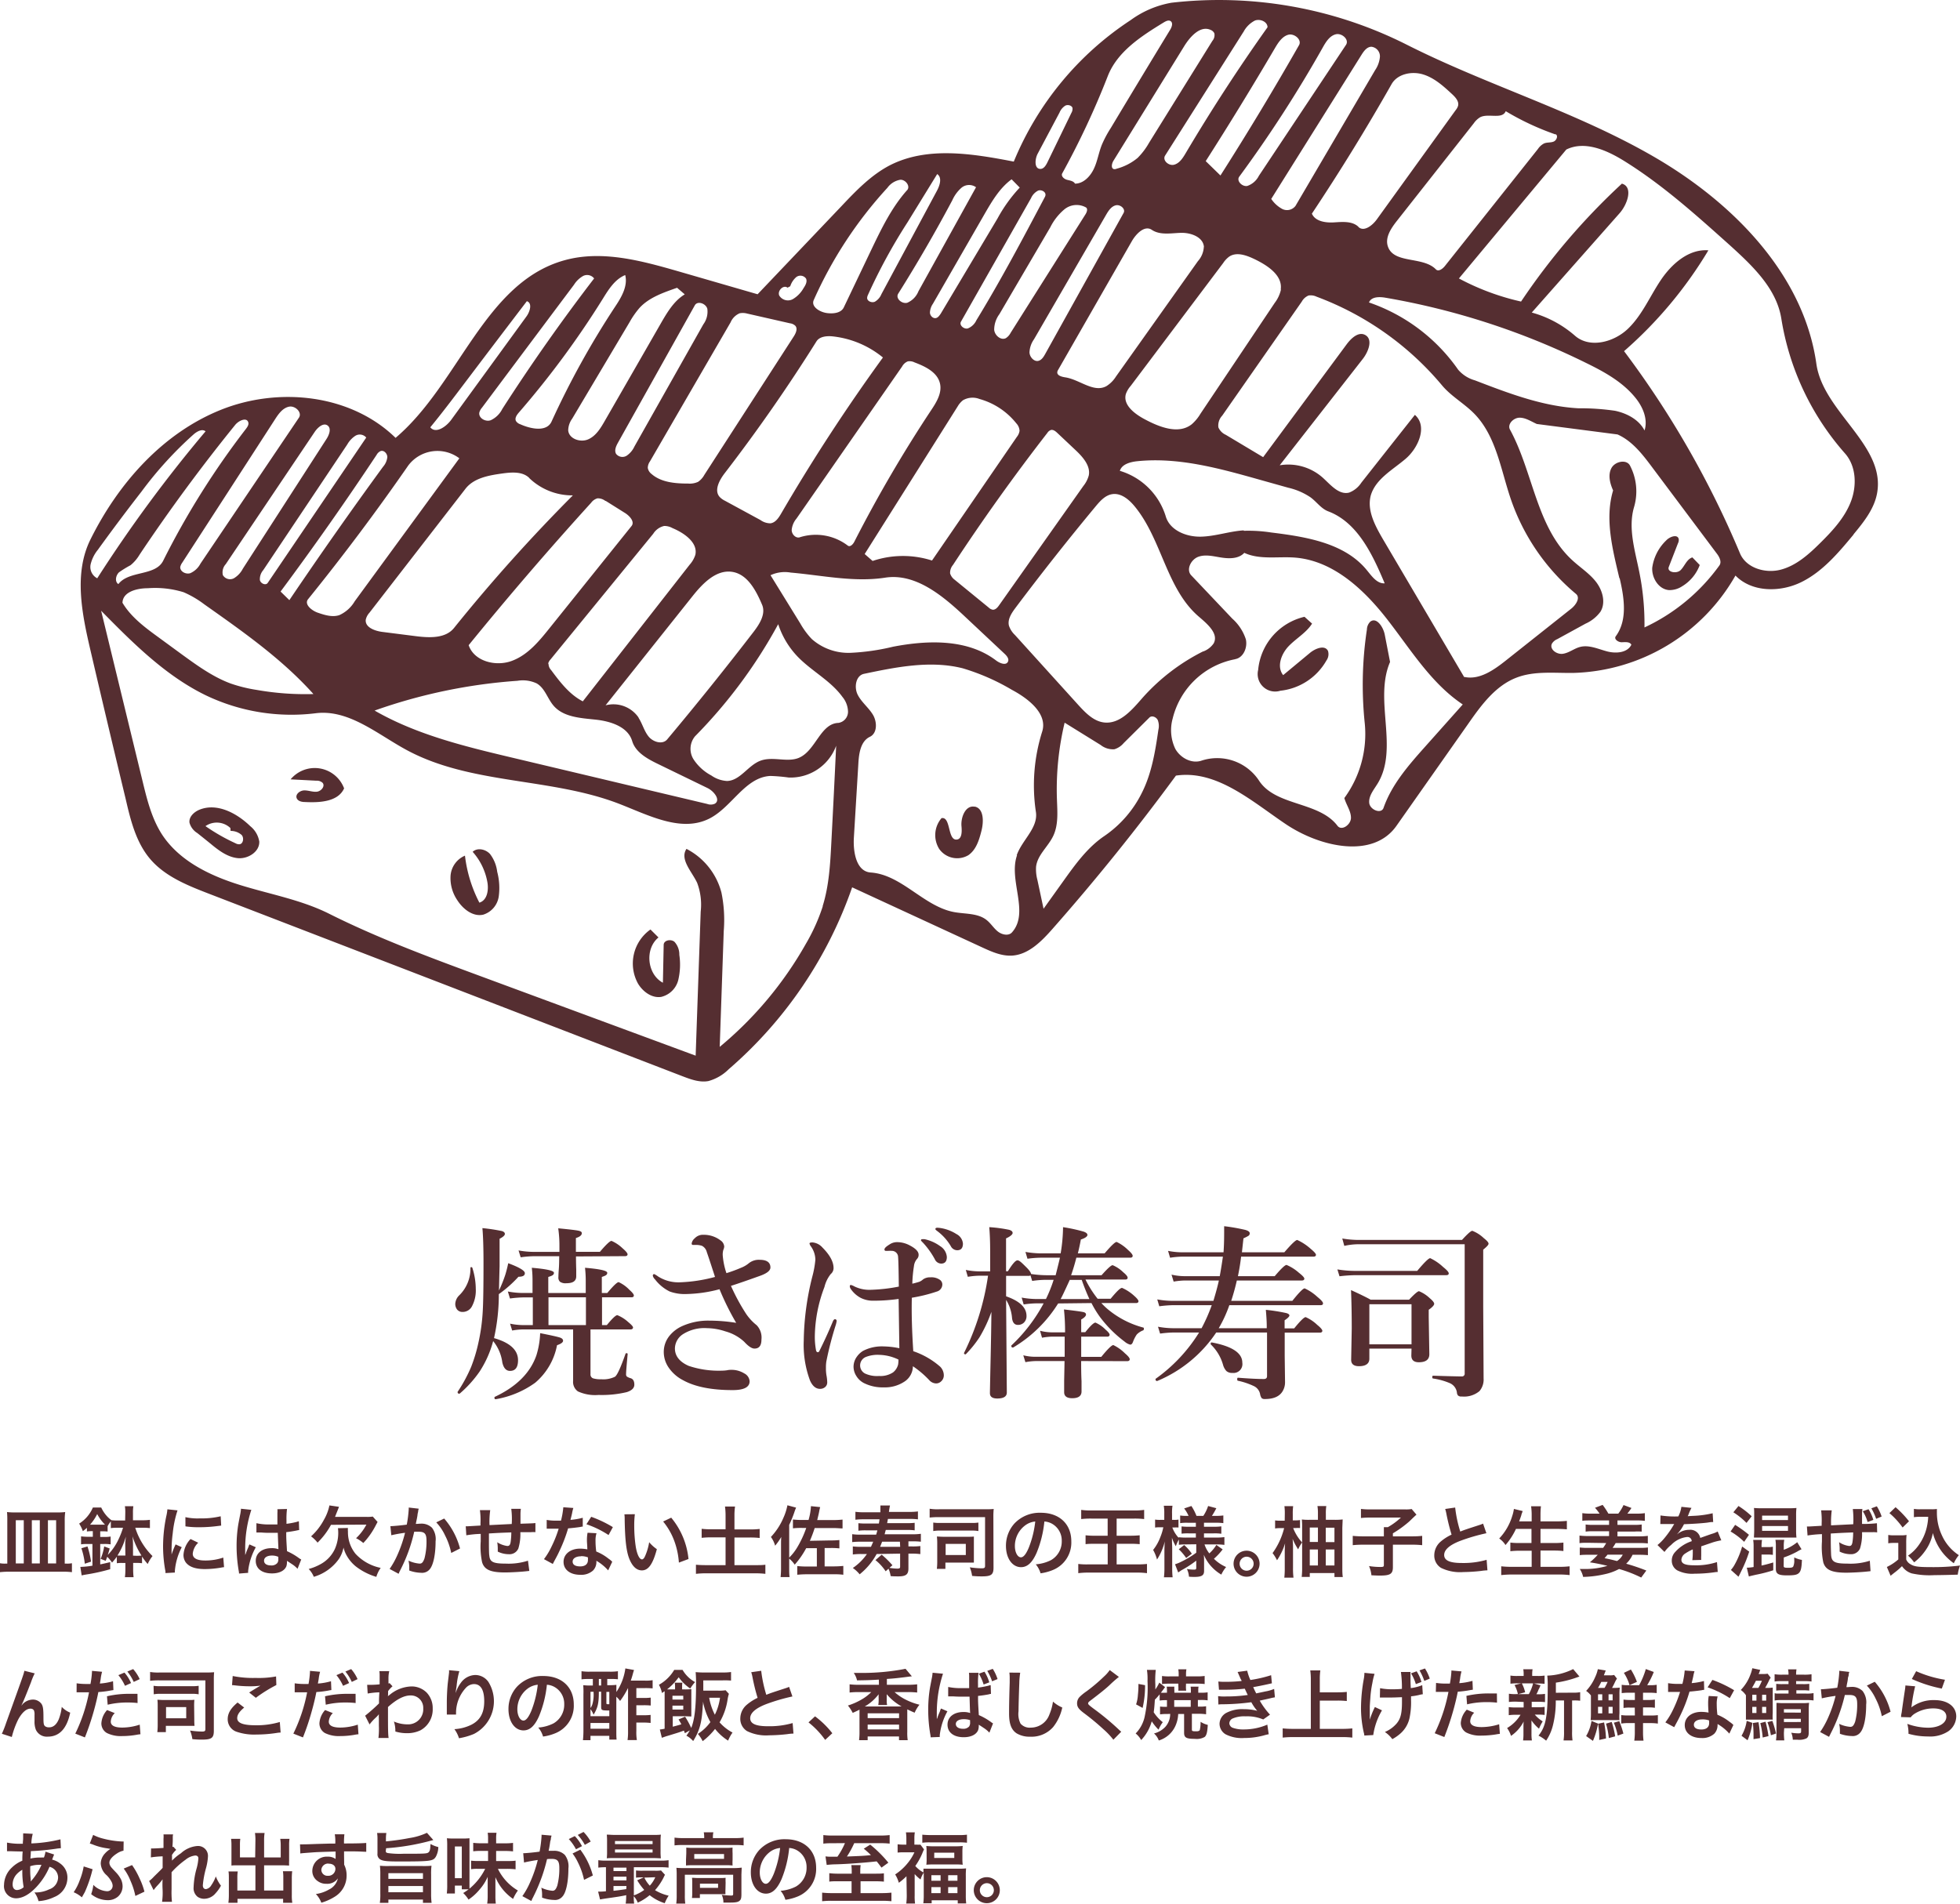 <svg xmlns="http://www.w3.org/2000/svg" viewBox="0 0 408.17 396.51"><defs><style>.cls-1{fill:#552e31;}</style></defs><g id="design"><path class="cls-1" d="M2.06 316.72a15.89 15.89 0 0 0-.06-1.78 14.3 14.3 0 0 0 1.84.08h8.48a13.48 13.48 0 0 0 1.8-.08 12.41 12.41 0 0 0-.1 1.84v8.9h.38a5.19 5.19 0 0 0 1.12-.08v1.86a16.18 16.18 0 0 0-2.06-.1h-10.82a18.59 18.59 0 0 0-2.1.1v-1.86a5.19 5.19 0 0 0 1.11.08h.41zm1.77-.08v9h1.66v-9zm3.34 0v9h1.66v-9zm3.35 9h1.71v-9h-1.71zM26.63 315.1a8 8 0 0 0-.08-1.37h1.76a8.29 8.29 0 0 0-.08 1.37v1.55h2a11.35 11.35 0 0 0 1.53-.09v1.73a10.9 10.9 0 0 0-1.48-.08h-1.57a14.19 14.19 0 0 0 3.59 5.9 7.48 7.48 0 0 0-1 1.65 11.81 11.81 0 0 1-1.18-1.55v1.39a6.62 6.62 0 0 0-1-.06h-.85v1.36a12.54 12.54 0 0 0 .09 1.61h-1.81a11.39 11.39 0 0 0 .1-1.61v-1.36h-.78a6.77 6.77 0 0 0-1 .06v-1.36a14 14 0 0 1-1 1.23 6.64 6.64 0 0 0-1-1.21c-.12.32-.16.45-.32.83l-1.06-.4a10.92 10.92 0 0 0 .75-2.59l1.14.43c-.16.64-.23.81-.39 1.33a11.52 11.52 0 0 0 2-2.77 16.93 16.93 0 0 0 1.17-2.88h-1.02c-.52 0-1 0-1.52.08v-1.4a5.29 5.29 0 0 0-.67 1v1.11a9.17 9.17 0 0 0-1-.05h-.54v1.17h.84a6.8 6.8 0 0 0 1.33-.08v1.63a7.76 7.76 0 0 0-1.33-.08h-.84v4.25c.73-.15 1.08-.23 2.08-.47v1.47a39.39 39.39 0 0 1-5 1.11c-.46.08-.53.09-.94.19l-.28-1.78h.16a17.5 17.5 0 0 0 2.36-.25v-4.52h-.79c-.65 0-1.13 0-1.58.08v-1.67a11 11 0 0 0 1.6.09h.85v-1.17h-.23a5.9 5.9 0 0 0-1 .07v-.77a8.33 8.33 0 0 1-.85.7 6.94 6.94 0 0 0-.77-1.57 7.36 7.36 0 0 0 2.86-3.35h1.74a7.22 7.22 0 0 0 1.38 2 7 7 0 0 0 .75.64 11.24 11.24 0 0 0 1.41.06h1.44zm-8.43 10.6a15.17 15.17 0 0 0-.71-3.22l1.27-.38a18.17 18.17 0 0 1 .74 3.17zm1.42-8.13h2.79a9.45 9.45 0 0 1-1.63-2.21 9.76 9.76 0 0 1-1.49 2.21zm7 4.22c0-.17 0-.7.05-.94l.08-.8a14.68 14.68 0 0 1-1.75 3.95h1.65zm2.38 2.26a8.66 8.66 0 0 0 1-.05 17.22 17.22 0 0 1-1.87-4 15.27 15.27 0 0 1 .11 1.76v2.26zM35 327.65c0-.29 0-.38-.08-.75a28.42 28.42 0 0 1-.42-4.79 31.1 31.1 0 0 1 .66-6.26 9.51 9.51 0 0 0 .24-1.48l2.11.22a22.52 22.52 0 0 0-1 4.79 27.34 27.34 0 0 0-.24 3.53v.88a16.63 16.63 0 0 1 .84-2.11l1.28.58a13.12 13.12 0 0 0-1.43 4.85 4.1 4.1 0 0 0 0 .43zm6.82-6.32a3.62 3.62 0 0 0-1.14 2.3c0 .92.88 1.4 2.55 1.4a11.35 11.35 0 0 0 3.81-.61l.16 2a5.08 5.08 0 0 0-.66.1 20.61 20.61 0 0 1-3.31.3c-2 0-3.27-.45-4-1.39a2.64 2.64 0 0 1-.48-1.57 5.26 5.26 0 0 1 1.47-3.3zm-2.67-5.33a11.6 11.6 0 0 0 3 .26 17.42 17.42 0 0 0 4.35-.44l.1 1.94-1.14.14a28.12 28.12 0 0 1-3.42.2 18.52 18.52 0 0 1-2.88-.18zM50.32 327.75a3.81 3.81 0 0 0-.08-.63 30.76 30.76 0 0 1-.43-5.09 28.31 28.31 0 0 1 .31-4.24c.08-.48.08-.48.43-2.29a8.54 8.54 0 0 0 .17-1.18v-.07l2.16.23a26 26 0 0 0-1.28 8v1.09a2.25 2.25 0 0 1 0 .34l.19-.47c0-.11.11-.29.19-.54l.31-.72s0-.1.19-.5l1.33.59a13.34 13.34 0 0 0-1.59 4.9 3.3 3.3 0 0 0 0 .43zm3.62-10.49a11.63 11.63 0 0 0 2.9.26h1.47v-2.4a4.82 4.82 0 0 0 0-.77l2-.05a15.77 15.77 0 0 0-.11 2.35v.74a16.93 16.93 0 0 0 2.1-.39l.35-.12h.13l.06 1.81a3.7 3.7 0 0 0-.46.08c-.55.12-1.38.26-2.23.36v.35c0 .89 0 .93.16 3.61a13 13 0 0 1 2.51 1.46 2.65 2.65 0 0 0 .45.27l-.77 1.94a5.63 5.63 0 0 0-1.2-1l-1-.66v.22a2.8 2.8 0 0 1-.12.9c-.37.94-1.49 1.5-3 1.5-2.1 0-3.38-1-3.38-2.62s1.36-2.64 3.3-2.64a3.79 3.79 0 0 1 1.42.22c0-.4-.06-1.18-.13-3.41h-1.44c-.59 0-1.23 0-2-.07h-1.01zm3.25 6.74c-1 0-1.66.4-1.66 1.06s.57 1 1.47 1a1.56 1.56 0 0 0 1.29-.5 1.29 1.29 0 0 0 .21-.86v-.43a3.22 3.22 0 0 0-1.31-.27zM73 318.26a3.77 3.77 0 0 0 0 .74 7.16 7.16 0 0 0 1.58 4.64 9.82 9.82 0 0 0 5.24 2.93 6.38 6.38 0 0 0-.91 1.87 13 13 0 0 1-4.25-2.16 7.87 7.87 0 0 1-2-2.41 6.31 6.31 0 0 1-.58-1.54 6.49 6.49 0 0 1-1 2.43 9.77 9.77 0 0 1-5.19 3.67 4.92 4.92 0 0 0-1.07-1.63 10.73 10.73 0 0 0 2.47-1 6.91 6.91 0 0 0 3-3.2 8.26 8.26 0 0 0 .63-4.3zm-3.53-.66a15.25 15.25 0 0 1-2.8 3.71 7.2 7.2 0 0 0-1.35-1.31 12.58 12.58 0 0 0 2.7-3.49 9.81 9.81 0 0 0 1.12-2.95l2 .29c-.3.77-.48 1.22-.55 1.38l-.28.72h6.64a7.19 7.19 0 0 0 1.22-.07l1 1.12-.59 1.11a15.56 15.56 0 0 1-2.38 3.28 7.17 7.17 0 0 0-1.51-1 10.77 10.77 0 0 0 2.15-2.83zM87.74 314.24a5 5 0 0 0-.12.49c0 .21-.05.29-.1.55s0 .33-.27 1.53l-.12.6c.47 0 .69-.05 1-.05a3.12 3.12 0 0 1 2.37.85 3.89 3.89 0 0 1 .75 2.83c0 2.75-.47 4.95-1.23 5.83a2.05 2.05 0 0 1-1.78.72 7.73 7.73 0 0 1-2.47-.47v-.7a6.45 6.45 0 0 0-.16-1.36 6.64 6.64 0 0 0 2.33.62c.47 0 .72-.3 1-1.09a14 14 0 0 0 .42-3.65c0-1.47-.37-1.9-1.63-1.9h-.93a33.21 33.21 0 0 1-2.9 8l-.24.48c0 .09 0 .11-.13.27l-1.85-1a17.49 17.49 0 0 0 1.66-3 27 27 0 0 0 1.55-4.53 28.48 28.48 0 0 0-2.86.51l-.19-1.89c.59 0 2.53-.19 3.41-.32a25.7 25.7 0 0 0 .41-3.23v-.33zm5.3 2.05a15.51 15.51 0 0 1 3.3 6.24l-1.83.93a14.16 14.16 0 0 0-1.28-3.64 10.19 10.19 0 0 0-1.84-2.73zM110.77 327.2l-.72.08c-1.17.13-3.29.24-4.34.24-3 0-4.29-.57-4.77-2.11a15.57 15.57 0 0 1-.29-4.37v-1.55a21.34 21.34 0 0 0-3 .29l-.12-1.88h.46l2.61-.15v-.49a15 15 0 0 0-.12-2.72h2.15a17.86 17.86 0 0 0-.15 3.12l4.63-.23a16.5 16.5 0 0 0-.1-3.16h2a7.78 7.78 0 0 0-.08 1.1v2c2.58-.08 2.58-.08 3.11-.14v1.9a5.38 5.38 0 0 0-.91 0h-2.23a10.21 10.21 0 0 1-.41 3.39 2 2 0 0 1-2 1.2 5.27 5.27 0 0 1-2.29-.54v-.64a8.42 8.42 0 0 0-.11-1.31 5.07 5.07 0 0 0 2.1.78c.41 0 .59-.21.69-.83a14.68 14.68 0 0 0 .14-2c-2.43.09-2.43.09-4.66.22v1.7c0 .83 0 2.58.08 2.9.12 1.34.81 1.68 3.42 1.68a13.18 13.18 0 0 0 4.63-.61zM119.94 314.09a7.54 7.54 0 0 0-.26 1.08c-.08.38-.16.7-.34 1.4a13.67 13.67 0 0 0 2.56-.44v1.84a2.19 2.19 0 0 0-.51.08c-.58.09-1.55.21-2.54.29a31.41 31.41 0 0 1-1.77 4.64c-.36.78-.51 1.07-1.12 2.19l-.3.58-1.84-1a14.26 14.26 0 0 0 1.55-2.56 24.23 24.23 0 0 0 1.51-3.78h-2.49v-1.83a11.19 11.19 0 0 0 2.16.15h.82a17.5 17.5 0 0 0 .48-2.79zm7.25 13a9.94 9.94 0 0 0-2.45-2v.32a2.54 2.54 0 0 1-.69 1.7 3.68 3.68 0 0 1-2.66.9c-2.11 0-3.49-1.06-3.49-2.69s1.43-2.76 3.46-2.76a8.2 8.2 0 0 1 1.49.15c0-.74-.08-1.36-.08-1.84a8.18 8.18 0 0 1 .13-1.62l1.86.1a5 5 0 0 0-.2 1.61 16 16 0 0 0 .15 2.2 10 10 0 0 1 2.53 1.47 6 6 0 0 1 .56.43l.24.23zm-5.69-2.93c-1 0-1.71.43-1.71 1.1s.58 1 1.57 1 1.62-.44 1.62-1.34v-.54a3.86 3.86 0 0 0-1.48-.25zm5.77-4.43a20 20 0 0 0-4.61-2.25l1-1.55a24.64 24.64 0 0 1 4.51 2.15zM132.75 315.39a18.55 18.55 0 0 0-.13 2.43 29.29 29.29 0 0 0 .31 4.29c.27 1.67.78 2.69 1.3 2.69.23 0 .46-.24.65-.69a11.64 11.64 0 0 0 .85-2.89 7.81 7.81 0 0 0 1.6 1.45c-.83 3.12-1.76 4.42-3.12 4.42-1.07 0-1.94-.78-2.58-2.32s-.94-3.92-1-8.36a6.51 6.51 0 0 0-.06-1zm7.57.72a15.91 15.91 0 0 1 3.6 8.61l-2 .75a16.31 16.31 0 0 0-1-4.62 14 14 0 0 0-2.28-3.94zM151.64 315.66a13.57 13.57 0 0 0-.12-1.87h2.09a13.16 13.16 0 0 0-.12 1.87v2.9h3.19a16.61 16.61 0 0 0 2.06-.1v1.88a17.39 17.39 0 0 0-2.06-.1h-3.19v5.76h4.2c.91 0 1.66 0 2.24-.09v1.9a18.09 18.09 0 0 0-2.24-.11h-9.93a18.74 18.74 0 0 0-2.29.11v-1.9c.6.06 1.33.09 2.29.09h3.88v-5.79h-2.9a17.63 17.63 0 0 0-2.08.1v-1.88a17 17 0 0 0 2.08.1h2.9zM173.45 320.85a16.32 16.32 0 0 0 1.89-.08v1.74a14.45 14.45 0 0 0-1.89-.08h-1.18v3.83h1.89a19.59 19.59 0 0 0 2-.1v1.84a13.13 13.13 0 0 0-2-.1h-5.44a20.69 20.69 0 0 0-2.15.1v-1.81a19.86 19.86 0 0 0 2.08.1h2v-3.83h-2.22a17.54 17.54 0 0 1-2.39 3.44 5.87 5.87 0 0 0-1.15-1.26v2c0 .77 0 1.28.08 1.84h-1.87a17.29 17.29 0 0 0 .09-1.92v-4.66c0-.76 0-1.13.05-1.77a12.91 12.91 0 0 1-1.28 1.82 5.42 5.42 0 0 0-.88-1.82 13.55 13.55 0 0 0 2.61-4 11.41 11.41 0 0 0 .83-2.6l1.81.49a8.9 8.9 0 0 0-.38 1 24.92 24.92 0 0 1-1.06 2.59v6.82a10.53 10.53 0 0 0 1.7-2.18 21.51 21.51 0 0 0 1.85-4h-.77a14.83 14.83 0 0 0-2 .08v-1.84a15.93 15.93 0 0 0 2 .1h1.25a12.31 12.31 0 0 0 .5-2.88l1.92.2a10 10 0 0 0-.22 1c-.15.72-.23 1-.39 1.7h3.27a17.91 17.91 0 0 0 2-.1v1.84c-.54 0-1.1-.08-2-.08h-3.8a27.29 27.29 0 0 1-1 2.66zM183.1 323.68a14 14 0 0 1-3.54 4.23 6.76 6.76 0 0 0-1.42-1.32 11.15 11.15 0 0 0 2.94-2.91h-1.15a13 13 0 0 0-1.79.1v-1.68a13.22 13.22 0 0 0 1.78.08h2c.21-.47.29-.63.46-1.06h-2.57a14.35 14.35 0 0 0-1.8.08v-1.65a12.32 12.32 0 0 0 1.78.1h3.21c.13-.44.17-.55.25-.9h-2.38a10.84 10.84 0 0 0-1.57.08v-1.57a12.54 12.54 0 0 0 1.57.07h2.7c.05-.31.07-.4.13-.88h-3.25a13.73 13.73 0 0 0-1.77.09v-1.65a13.8 13.8 0 0 0 1.85.1h3.35v-1a3.17 3.17 0 0 0 0-.42h2c-.06.28-.17.88-.22 1.34h4.19a13.12 13.12 0 0 0 1.85-.1v1.65a13.73 13.73 0 0 0-1.77-.09h-4.48l-.16.88h4.18a12.29 12.29 0 0 0 1.55-.07v1.57a10.19 10.19 0 0 0-1.55-.08h-4.47l-.24.9h5.78a11.9 11.9 0 0 0 1.77-.1v1.65a14.28 14.28 0 0 0-1.79-.08h-.8v1.06h.72a12.89 12.89 0 0 0 1.76-.08v1.68a12.41 12.41 0 0 0-1.78-.1h-.7v3.09c0 1.25-.51 1.65-2.13 1.65-.24 0-1.09 0-1.57-.06a6.13 6.13 0 0 0-.45-1.54l-.59.54a10.1 10.1 0 0 0-2.13-2.33l1.3-1.13a18.42 18.42 0 0 1 2.24 2.2l-.62.54a10.16 10.16 0 0 0 1.6.16c.49 0 .62-.08.62-.4v-2.72zm4.85-2.56h-3.71c-.19.48-.21.56-.42 1.06h4.18zM207.44 326.51c0 1.48-.46 1.83-2.46 1.83a18.7 18.7 0 0 1-2-.1 7.37 7.37 0 0 0-.48-1.79 18 18 0 0 0 2.5.21c.52 0 .68-.11.68-.48v-10.18h-9.54a15.67 15.67 0 0 0-2 .09v-1.84a10.11 10.11 0 0 0 2 .11h9.67a16.4 16.4 0 0 0 1.67-.06 14.82 14.82 0 0 0-.07 1.6zm-12.55-9.38a8.29 8.29 0 0 0 1.44.08h6.52a8.22 8.22 0 0 0 1.44-.08v1.77a7.32 7.32 0 0 0-1.42-.1h-6.54a7.42 7.42 0 0 0-1.44.1zm8.46 6.95v1.39h-5.93v1.31h-1.78a13 13 0 0 0 .08-1.68v-3.62a12 12 0 0 0-.07-1.44c.4 0 .79.05 1.44.05h4.79c.77 0 1.11 0 1.47-.05v1.39zm-5.88-.19h4.2v-2.32h-4.2zM216.42 323.42c-.91 2.07-1.94 3-3.25 3-1.82 0-3.14-1.85-3.14-4.43a6.92 6.92 0 0 1 1.76-4.66 7.21 7.21 0 0 1 5.51-2.24c3.84 0 6.34 2.34 6.34 5.94a6.16 6.16 0 0 1-3.89 6 10.38 10.38 0 0 1-2.51.67 5.22 5.22 0 0 0-1-1.87 8.48 8.48 0 0 0 3.18-.88 4.47 4.47 0 0 0 2.23-4 4 4 0 0 0-2-3.56 3.68 3.68 0 0 0-1.62-.48 22.89 22.89 0 0 1-1.61 6.51zm-2.35-5.73a5.35 5.35 0 0 0-2.18 4.33c0 1.31.56 2.35 1.26 2.35.53 0 1.08-.67 1.65-2.05a20.92 20.92 0 0 0 1.33-5.41 4.11 4.11 0 0 0-2.06.78zM227.84 316.3a17.27 17.27 0 0 0-2.14.1v-1.91a13.41 13.41 0 0 0 2.09.12h8.89a14.55 14.55 0 0 0 2.13-.12v1.91a18 18 0 0 0-2.13-.1h-3.6v3.57h2.86a18.34 18.34 0 0 0 1.94-.09v1.85a18.46 18.46 0 0 0-1.94-.08h-2.86v4.29h4.21a17.86 17.86 0 0 0 2.11-.09v1.92a15.15 15.15 0 0 0-2.08-.12h-10.1a16.92 16.92 0 0 0-2.13.12v-1.92a14.4 14.4 0 0 0 2.13.09h4v-4.29h-2.61c-.77 0-1.36 0-2 .08v-1.85a15.84 15.84 0 0 0 1.95.09h2.65v-3.57zM247.51 321.68a10.48 10.48 0 0 0-1.47.08v-1.1a6.7 6.7 0 0 0-.63 1.4 8.22 8.22 0 0 1-.81-1.77c0 1 .05 1.76.05 2.22v4.07a16.65 16.65 0 0 0 .09 1.95h-1.81a14.83 14.83 0 0 0 .1-1.95v-3.32c0-1.2.06-1.95.09-2.22a12.57 12.57 0 0 1-1.63 3.79 8.41 8.41 0 0 0-.81-2 9.8 9.8 0 0 0 1.52-2.72 10.77 10.77 0 0 0 .6-2h-.63a6.28 6.28 0 0 0-1.08.06v-1.66a6 6 0 0 0 1.08.06h.83v-1.28a9.3 9.3 0 0 0-.1-1.66h1.81a9.3 9.3 0 0 0-.09 1.66v1.28h.43a4.64 4.64 0 0 0 .91-.06v1.65a6.6 6.6 0 0 0-.93 0h-.35a6.34 6.34 0 0 0 1.33 2.16v-.14a12 12 0 0 0 1.63.08h1.94v-.88h-1.48a11.41 11.41 0 0 0-1.5.06v-1.51a11.1 11.1 0 0 0 1.47.07h1.51v-.83h-1.75a9.11 9.11 0 0 0-1.52.08v-1.59a9.67 9.67 0 0 0 1.52.08h.23a7.18 7.18 0 0 0-.92-1.55l1.51-.51a11.21 11.21 0 0 1 1.06 2.06h1.42a8.4 8.4 0 0 0 1-2.06l1.71.46a15.56 15.56 0 0 1-.92 1.6h.78a12 12 0 0 0 1.6-.09v1.6a10.2 10.2 0 0 0-1.58-.08h-2.45v.83h2a11 11 0 0 0 1.61-.08v1.54a9.54 9.54 0 0 0-1.61-.08h-2v.88h2.59a13 13 0 0 0 1.66-.1v1.62a12.55 12.55 0 0 0-1.66-.1h-2.48a6 6 0 0 0 1 1.87 7.91 7.91 0 0 0 1.47-1.76l1.31.93a13.17 13.17 0 0 1-1.82 1.95 8.2 8.2 0 0 0 2.54 1.72 6.9 6.9 0 0 0-1 1.58 8.88 8.88 0 0 1-1.92-1.52 8.29 8.29 0 0 1-1.72-2.61c.05.72.05.85.05 1.15v2.23c0 .91-.51 1.23-2 1.23-.24 0-.69 0-1.15-.05a4.36 4.36 0 0 0-.43-1.61 7.23 7.23 0 0 0 1.52.14c.33 0 .43-.08.43-.37v-1.5a22.23 22.23 0 0 1-3.08 2l-.68.46-.66-1.71a7 7 0 0 0 1.31-.53 19.63 19.63 0 0 0 3.11-1.87v-1.76zm-.37.13a9 9 0 0 1 1.6 1.81l-1.18.89a10.72 10.72 0 0 0-1.54-1.82zM262.85 325.7a2.71 2.71 0 1 1-2.7-2.71 2.71 2.71 0 0 1 2.7 2.71zm-4.16 0a1.46 1.46 0 1 0 1.46-1.46 1.47 1.47 0 0 0-1.46 1.46zM268.1 315.37a11.36 11.36 0 0 0-.08-1.66h1.82a11.83 11.83 0 0 0-.08 1.65v1.31h.51a6 6 0 0 0 1-.06v1.66a8.22 8.22 0 0 0-.92 0h-.51a9.61 9.61 0 0 0 1.86 3 7.48 7.48 0 0 0-.82 1.44 13.65 13.65 0 0 1-1.16-2.19 15.77 15.77 0 0 1 .09 1.89v4.19a14.53 14.53 0 0 0 .1 2h-1.91a17.13 17.13 0 0 0 .09-2v-3.39c0-.18 0-.76.07-1.75a13 13 0 0 1-1.68 3.52 8.18 8.18 0 0 0-.93-1.49 15.12 15.12 0 0 0 2.41-5.2h-.81a6 6 0 0 0-1.07.07v-1.68a6.81 6.81 0 0 0 1.07.06h.93zm10.45 1.19a12.24 12.24 0 0 0 1.6-.08l-.07 1.74v8.25c0 .7 0 1.42.1 2h-1.74v-.82h-5.14v.8h-1.68a16.27 16.27 0 0 0 .09-1.86v-8.46a15.11 15.11 0 0 0-.06-1.64 11.24 11.24 0 0 0 1.49.07h1.86v-1.28a9.61 9.61 0 0 0-.1-1.59h1.84a10 10 0 0 0-.09 1.65v1.22zm-5.25 1.61v3h1.7v-3zm0 4.57v3.33h1.7v-3.33zm5.14-1.54v-3h-1.81v3zm0 4.87v-3.33h-1.81v3.33zM288.73 319.31v-1.22h.83a14.35 14.35 0 0 0 2.72-2h-6.39a16.75 16.75 0 0 0-1.93.09v-1.89a14.43 14.43 0 0 0 1.92.1h7.25a6.85 6.85 0 0 0 1.39-.08l1 1.17c-.42.38-.42.38-1.5 1.42a22.64 22.64 0 0 1-3.41 2.47v.63h3.92a18.74 18.74 0 0 0 2.18-.1v1.94a18.33 18.33 0 0 0-2.18-.1h-3.92v4.67c0 1.41-.55 1.76-2.68 1.76-.32 0-.64 0-1.79-.06a6.31 6.31 0 0 0-.5-1.92 14.73 14.73 0 0 0 2.33.19c.65 0 .76-.06.76-.41v-4.23h-4.3a18.91 18.91 0 0 0-2.18.1v-1.94a20.28 20.28 0 0 0 2.23.1h4.25zM303.58 314a26.15 26.15 0 0 0 1.06 5c1-.39 1-.39 4.14-1.41a5.18 5.18 0 0 0 .61-.24l.69 2a39.58 39.58 0 0 0-5.28 1.53c-2.34.87-3.51 1.89-3.51 3s1.09 1.67 3.67 1.67a17.38 17.38 0 0 0 5.17-.66l.17 2.19a9.75 9.75 0 0 0-1.29.12 35.49 35.49 0 0 1-3.75.24 9 9 0 0 1-4.64-.88 3 3 0 0 1-1.39-2.68 3.76 3.76 0 0 1 1.42-2.86 9.82 9.82 0 0 1 2.18-1.38 43.34 43.34 0 0 1-1.08-4.34 7.55 7.55 0 0 0-.25-1zM316.24 318.45a14.2 14.2 0 0 1-2.18 3.36 4.74 4.74 0 0 0-1.31-1.36 11.72 11.72 0 0 0 2.71-4.68 8 8 0 0 0 .35-1.48l1.82.44a2.36 2.36 0 0 1-.14.42 3.26 3.26 0 0 0-.16.53c-.08.24-.22.64-.43 1.2h2.61v-1.22a12.92 12.92 0 0 0-.12-1.92h2.05a16 16 0 0 0-.09 1.91v1.23h3.33a20.24 20.24 0 0 0 2.16-.1v1.76c-.69-.06-1.35-.09-2.12-.09h-3.37v2.94h2.77a17.77 17.77 0 0 0 2-.09v1.76a16.46 16.46 0 0 0-2-.1h-2.77v3.39h3.84a17.53 17.53 0 0 0 2.22-.11v1.83a18.43 18.43 0 0 0-2.17-.12h-9.8a20.48 20.48 0 0 0-2.27.12v-1.83a18.72 18.72 0 0 0 2.22.11h4.12v-3.35h-2.51a15.33 15.33 0 0 0-1.93.1v-1.8a15.63 15.63 0 0 0 1.92.09h2.48v-2.94zM331.18 321.34c-.72 0-1.23 0-1.71.08v-1.58a14.33 14.33 0 0 0 1.71.1h4.45v-1h-3.44a8.69 8.69 0 0 0-1.44.08v-1.49a9.18 9.18 0 0 0 1.44.08h3.44v-.92h-3.85c-.73 0-1.24 0-1.72.08v-1.6a11.61 11.61 0 0 0 1.72.1h1.87a10.46 10.46 0 0 0-.95-1.22l1.59-.6a15.74 15.74 0 0 1 1.2 1.82h2.06a9.24 9.24 0 0 0 1.09-1.79l1.65.61a13.26 13.26 0 0 1-.85 1.18h1.94a11.05 11.05 0 0 0 1.7-.1v1.6a13.32 13.32 0 0 0-1.7-.08h-4v.92h3.62a9.22 9.22 0 0 0 1.42-.08v1.49a8.37 8.37 0 0 0-1.42-.02h-3.62v1h4.62a13.05 13.05 0 0 0 1.7-.1v1.58a13.42 13.42 0 0 0-1.7-.08h-5a10.74 10.74 0 0 1-.64 1h5.52a12.66 12.66 0 0 0 1.84-.08v1.6c-.52-.05-1.08-.08-1.84-.08h-1.36a6 6 0 0 1-1.33 1.86 44 44 0 0 1 4.2 1.42l-1.07 1.46a27.25 27.25 0 0 0-4.61-1.78 11.26 11.26 0 0 1-3 1.09 22.18 22.18 0 0 1-4.48.56 5 5 0 0 0-.7-1.65h.94a15.82 15.82 0 0 0 4.82-.66c-1.5-.35-2.08-.48-3.66-.73a15.15 15.15 0 0 0 1.64-1.57h-1.88c-.76 0-1.33 0-1.86.08v-1.6a13.08 13.08 0 0 0 1.86.08h3a9.05 9.05 0 0 0 .64-1zm4.13 2.47c-.27.34-.32.38-.62.74 1.07.2 1.63.35 2.59.59a3.3 3.3 0 0 0 1.2-1.33zM346.34 315.65a20 20 0 0 0 3.71.2 6.3 6.3 0 0 0 .64-2l2.1.22a10.56 10.56 0 0 0-.64 1.44 1.67 1.67 0 0 1-.15.29l1-.06a21.11 21.11 0 0 0 4.2-.55l.11 1.83c-.45 0-.45 0-1.27.13-1.16.14-3.2.27-4.81.32a8.57 8.57 0 0 1-1.48 2.13l.32-.24a3.85 3.85 0 0 1 2.26-.72 2.11 2.11 0 0 1 2.29 1.69c1.23-.44 2.05-.73 2.45-.86a5.42 5.42 0 0 0 1.18-.48l.75 1.84a13.38 13.38 0 0 0-1.78.43l-2.4.82v1.98a6.82 6.82 0 0 0 0 .85l-1.85.05a13.61 13.61 0 0 0 .09-1.86v-.38a9.7 9.7 0 0 0-1.53.83 1.68 1.68 0 0 0-.84 1.31c0 .84.77 1.17 2.71 1.17a13.91 13.91 0 0 0 4.7-.67l.16 2.06a4.51 4.51 0 0 0-.73.07 29.94 29.94 0 0 1-4.1.29 6.87 6.87 0 0 1-3.57-.68 2.3 2.3 0 0 1-1.17-2.06 2.53 2.53 0 0 1 .71-1.78 7.85 7.85 0 0 1 3.44-2.25.88.88 0 0 0-1-.87 5.39 5.39 0 0 0-3.28 1.65 7.08 7.08 0 0 0-1.39 1.46l-1.46-1.44a9.5 9.5 0 0 0 1.44-1.43 20.13 20.13 0 0 0 1.92-2.74 1.4 1.4 0 0 1 .13-.2h-2.65a1.34 1.34 0 0 0-.25 0zM361.88 317.61a25.6 25.6 0 0 1 2.88 2.07l-1 1.46a14.08 14.08 0 0 0-2.83-2.15zm2.93 5.57a26 26 0 0 1-1.56 3.88c-.16.33-.2.43-.49 1l-.18.35-1.58-1.41a6 6 0 0 0 .83-1.2 17.38 17.38 0 0 0 1.51-3.68zm-2.23-9.5a17.74 17.74 0 0 1 2.75 2.14l-1.08 1.38a15.35 15.35 0 0 0-2.74-2.21zm3.15 8.43a8.3 8.3 0 0 0-.09-1.36h1.84a8 8 0 0 0-.1 1.36v.13h1.24a5.11 5.11 0 0 0 1.12-.08v1.7a7.78 7.78 0 0 0-1.11-.07h-1.25v2.29c.77-.16 1.4-.33 2.44-.64v1.63a30 30 0 0 1-3.62.93c-1 .23-1.14.26-1.46.36l-.43-1.83a9.6 9.6 0 0 0 1.42-.14zm1.56-1.85h-1.49c0-.41.05-.86.05-1.48v-3.29c0-.57 0-1-.05-1.4a16 16 0 0 0 1.63.06h5.57a16 16 0 0 0 1.65-.06 12.25 12.25 0 0 0-.07 1.47v3.25a12.74 12.74 0 0 0 .07 1.44h-1.48zm.21-3.65h5.39v-.93h-5.39zm0 2.24h5.39v-1h-5.39zm4.49 7.33c0 .3.18.37.92.37s.92-.07 1.07-.26a3 3 0 0 0 .21-1.41v-.49a5.94 5.94 0 0 0 1.6.52c-.06 1.65-.21 2.32-.62 2.72s-1 .5-2.5.5c-1.78 0-2.31-.32-2.31-1.36v-4.69a6.82 6.82 0 0 0-.09-1.36h1.84a6.77 6.77 0 0 0-.1 1.38v.7a9.25 9.25 0 0 0 2.8-1.58l.9 1.47a9.64 9.64 0 0 0-.9.48 17.8 17.8 0 0 1-2.8 1.23zM390.08 327.25l-.72.08c-1.17.13-3.28.24-4.34.24-3 0-4.29-.58-4.77-2.11a16 16 0 0 1-.29-4.37v-1.55a24.37 24.37 0 0 0-3 .28l-.13-1.87h.46l2.61-.15v-.49a16.5 16.5 0 0 0-.11-2.72h2.21a20.11 20.11 0 0 0-.14 3.12l4.62-.23a18.57 18.57 0 0 0-.09-3.17h2a6.71 6.71 0 0 0-.08 1.11v2a27.47 27.47 0 0 0 3.1-.15l.05 1.91a5.56 5.56 0 0 0-.91-.05h-2.24a10.23 10.23 0 0 1-.42 3.39 2 2 0 0 1-1.95 1.2 5.3 5.3 0 0 1-2.29-.54v-.64a8.69 8.69 0 0 0-.12-1.32 5 5 0 0 0 2.1.79c.42 0 .59-.21.69-.83a13.25 13.25 0 0 0 .14-2c-2.43.1-2.43.1-4.66.23v1.7c0 .83.05 2.57.08 2.89.13 1.35.81 1.68 3.42 1.68a13.18 13.18 0 0 0 4.63-.6zm-.42-12.9a8.52 8.52 0 0 1 1 2.22l-1.19.45a9 9 0 0 0-1-2.25zm1.59 2a11.84 11.84 0 0 0-1-2.19l1.14-.42a9.87 9.87 0 0 1 1 2.13zM393.77 319.71a6.59 6.59 0 0 0 1.28.08h1.31a6.45 6.45 0 0 0 1.22-.08 15.73 15.73 0 0 0-.07 1.76v3.35a2 2 0 0 0 .91 1c.77.48 1.61.59 4.36.59a45 45 0 0 0 5.94-.33 8.28 8.28 0 0 0-.48 1.9c-1.43.05-3.75.1-4.85.1a17.24 17.24 0 0 1-4.76-.37 3.84 3.84 0 0 1-2-1.5 15.19 15.19 0 0 1-1.65 1.42l-.48.38-.24.2-.78-1.83a10.38 10.38 0 0 0 2.38-1.57v-3.44h-1a6.28 6.28 0 0 0-1.09.08zm1.52-5.78a20.5 20.5 0 0 1 2.8 2.93l-1.33 1.3a16.49 16.49 0 0 0-2.75-3zm5.15 2a8.63 8.63 0 0 0-1.33.08v-1.73a6.62 6.62 0 0 0 1.33.08h2.29a7.49 7.49 0 0 0 1.17-.06v.86a11.15 11.15 0 0 0 1.05 4.65 9.66 9.66 0 0 0 3.52 4.11 7.6 7.6 0 0 0-1.05 1.68 11.3 11.3 0 0 1-2.56-2.5 11.44 11.44 0 0 1-1.8-3.79 9.31 9.31 0 0 1-1.74 3.9 10.28 10.28 0 0 1-2.16 2.2 8.51 8.51 0 0 0-1.27-1.39 8.83 8.83 0 0 0 2.12-2.05 10.37 10.37 0 0 0 1.77-3.81 11.74 11.74 0 0 0 .31-2.23zM5 355.25l.3-.35a3 3 0 0 1 2.09-.9 2.2 2.2 0 0 1 1.8.91c.32.52.4 1.09.4 2.93 0 1.16.06 1.48.35 1.72a1.37 1.37 0 0 0 .85.22c.85 0 1.54-.59 2-1.71a10 10 0 0 0 .61-2.55 4.89 4.89 0 0 0 1.76 1.2c-.69 3.32-2.26 5-4.68 5a2.5 2.5 0 0 1-2.48-1.46 4.58 4.58 0 0 1-.27-1.78v-1.28a2.26 2.26 0 0 0-.12-.94.79.79 0 0 0-.72-.37c-.87 0-1.76.8-2.55 2.24a17.91 17.91 0 0 0-1.34 3.66l-2.07-.67a22.11 22.11 0 0 0 .88-2.24c3.68-10.23 3.68-10.23 3.8-10.88l2.16.54a14.06 14.06 0 0 0-.77 1.84c-.91 2.34-1.61 4.08-2 4.84zM16.5 350.61a13.57 13.57 0 0 0 2.15.14h.73a18.42 18.42 0 0 0 .31-2.44 1.74 1.74 0 0 0 0-.29l2.11.19a9.43 9.43 0 0 0-.3 1.54l-.16.91a13.36 13.36 0 0 0 2.74-.48l.08 1.84-.52.08a20.3 20.3 0 0 1-2.62.33c-.18 1-.58 2.69-1 4.15a54.62 54.62 0 0 1-1.8 5.3l-2-.79a34.39 34.39 0 0 0 2.86-8.61h-2.59zm7.94 6.21a2.65 2.65 0 0 0-.83 1.77c0 .82.8 1.24 2.4 1.24a11.79 11.79 0 0 0 3.63-.61l.15 2a7.38 7.38 0 0 0-.79.11 16.93 16.93 0 0 1-3 .27 6.51 6.51 0 0 1-3.21-.64 2.31 2.31 0 0 1-1.14-2 4.49 4.49 0 0 1 1.19-2.78zm4.75-2.1a16.47 16.47 0 0 0-2-.11 17.41 17.41 0 0 0-4.23.46l-.14-1.76a20.62 20.62 0 0 1 4.77-.51h1.58zm-2.73-6.34a8.22 8.22 0 0 1 1.37 2.18l-1.26.57a9.67 9.67 0 0 0-1.38-2.22zm1.93 1.94a10.13 10.13 0 0 0-1.33-2.16l1.21-.51a8.36 8.36 0 0 1 1.36 2.09zM45.07 360.51c0 1.48-.47 1.83-2.47 1.83a18.84 18.84 0 0 1-2-.1 7.37 7.37 0 0 0-.48-1.79 18 18 0 0 0 2.5.21c.53 0 .69-.11.69-.48v-10.18h-9.51a15.45 15.45 0 0 0-2 .09v-1.84a10.06 10.06 0 0 0 2 .11h9.66a16.4 16.4 0 0 0 1.67-.06 15.09 15.09 0 0 0-.06 1.6zm-12.55-9.38a8.16 8.16 0 0 0 1.44.08h6.51a8.16 8.16 0 0 0 1.44-.08v1.77a7.32 7.32 0 0 0-1.42-.1h-6.49a7.36 7.36 0 0 0-1.44.1zm8.48 6.95a13.06 13.06 0 0 0 .05 1.39h-5.97v1.31h-1.78a13 13 0 0 0 .08-1.68v-3.62c0-.58 0-1-.06-1.44.4 0 .78.05 1.44.05h4.78c.77 0 1.11 0 1.48-.05a13.29 13.29 0 0 0-.05 1.39zm-5.88-.19h4.2v-2.32h-4.2zM51.39 355.66c-1 .84-1.45 1.51-1.45 2.2 0 1 1.16 1.49 3.87 1.49a16.92 16.92 0 0 0 5-.68l.17 2.2a4.72 4.72 0 0 0-.7.06 27.64 27.64 0 0 1-4.32.35 11.3 11.3 0 0 1-4-.53 2.74 2.74 0 0 1-2-2.67c0-1.22.62-2.27 2.06-3.47zm-2.39-6.57a21.46 21.46 0 0 0 4.8.4 19.46 19.46 0 0 0 4.23-.31l.06 1.79a30.2 30.2 0 0 0-4.27 2.66l-1.39-1.1c.83-.53 1.61-1 2.35-1.43a16.47 16.47 0 0 1-2.4.13 25.6 25.6 0 0 1-2.93-.19 5.36 5.36 0 0 0-.59-.05zM61.91 350.61a13.35 13.35 0 0 0 2.14.14h.74a20 20 0 0 0 .3-2.44v-.29l2.11.19a9.43 9.43 0 0 0-.3 1.54l-.16.91a13.13 13.13 0 0 0 2.73-.48l.08 1.84a3.73 3.73 0 0 0-.51.08 20.73 20.73 0 0 1-2.62.33c-.18 1-.58 2.69-1 4.15a51.33 51.33 0 0 1-1.79 5.3l-2-.79a34 34 0 0 0 2.87-8.61h-2.59zm7.94 6.21a2.67 2.67 0 0 0-.84 1.77c0 .82.8 1.24 2.41 1.24a11.84 11.84 0 0 0 3.63-.61l.14 2a7.23 7.23 0 0 0-.78.11 16.93 16.93 0 0 1-3 .27 6.55 6.55 0 0 1-3.22-.64 2.33 2.33 0 0 1-1.13-2 4.53 4.53 0 0 1 1.18-2.78zm4.75-2.1a16.75 16.75 0 0 0-2-.11 17.33 17.33 0 0 0-4.22.46l-.15-1.76a20.68 20.68 0 0 1 4.77-.51h1.59zm-2.74-6.34a8.24 8.24 0 0 1 1.38 2.18l-1.26.57a9.67 9.67 0 0 0-1.38-2.22zm1.94 1.94a10.13 10.13 0 0 0-1.33-2.16l1.2-.51a8.09 8.09 0 0 1 1.33 2.09zM76.58 357.36a38 38 0 0 0 2.89-2.56c0-1 0-1 .07-2.31a16.21 16.21 0 0 0-2.43.25l-.11-1.81h.53c.29 0 1.17 0 2.07-.11v-2.04a4.83 4.83 0 0 0-.06-.7h2.06a6.32 6.32 0 0 0-.16 1.53v1.04a.69.69 0 0 0 .23-.08l.61.66a6.41 6.41 0 0 0-.92 1c0 .69 0 1-.06 1.09a3.07 3.07 0 0 1 .38-.3 7.41 7.41 0 0 1 4.62-1.76 4.45 4.45 0 0 1 3.12 1.31 4.69 4.69 0 0 1 1.23 3.3 4.94 4.94 0 0 1-2.55 4.53 6.37 6.37 0 0 1-2.85.6 8.22 8.22 0 0 1-2.38-.35 6.1 6.1 0 0 0-.3-2.08 7.15 7.15 0 0 0 2.84.59 3.14 3.14 0 0 0 3.27-3.31 2.57 2.57 0 0 0-2.68-2.71c-1.33 0-2.89.81-4.66 2.41v1.67c0 2.29 0 4.08.13 4.78h-2.12a16.24 16.24 0 0 0 .09-2.56v-1.44a8.75 8.75 0 0 1 0-.95 5.05 5.05 0 0 1-.7.76 9.77 9.77 0 0 0-1.24 1.37zM96.2 348.08a15.69 15.69 0 0 0-.57 3.09c-.11.67-.18 1.21-.21 1.6 0-.1 0-.1.09-.36a6.51 6.51 0 0 1 1-1.9 3.82 3.82 0 0 1 3-1.63 3.35 3.35 0 0 1 2.74 1.44 7.65 7.65 0 0 1-3 10.83 13.49 13.49 0 0 1-3.13.9 6.18 6.18 0 0 0-.95-1.89 9.21 9.21 0 0 0 3.51-.91c1.85-.94 2.7-2.47 2.7-4.9s-.77-3.58-2.14-3.58a2.39 2.39 0 0 0-1.73.84 7.69 7.69 0 0 0-2 5.17v.34h-1.92a1 1 0 0 0 0-.21v-2.3c0-1.29.09-3.07.22-4.18l.24-2a2.94 2.94 0 0 0 0-.55zM112.81 357.42c-.91 2.07-1.93 3-3.25 3-1.82 0-3.13-1.85-3.13-4.43a6.87 6.87 0 0 1 1.76-4.66 7.18 7.18 0 0 1 5.5-2.24c3.85 0 6.34 2.34 6.34 5.94a6.16 6.16 0 0 1-3.89 6 10.26 10.26 0 0 1-2.51.67 4.93 4.93 0 0 0-1-1.87 8.48 8.48 0 0 0 3.19-.88 4.48 4.48 0 0 0 2.22-4 4 4 0 0 0-2-3.56 3.64 3.64 0 0 0-1.61-.48 23.21 23.21 0 0 1-1.62 6.51zm-2.35-5.73a5.38 5.38 0 0 0-2.18 4.33c0 1.31.56 2.35 1.27 2.35.53 0 1.07-.67 1.65-2.05a21.33 21.33 0 0 0 1.33-5.41 4.15 4.15 0 0 0-2.07.78zM131.29 351.65a16 16 0 0 1-1.62 2.64 4.36 4.36 0 0 0-.78-.88v7.07c0 .8 0 1.38.06 1.86h-1.52v-.79h-3.92v.9h-1.57a19.53 19.53 0 0 0 .1-2.06v-7.49a17.78 17.78 0 0 0-.04-1.9 12.42 12.42 0 0 0 1.66.07h.34v-1.36h-.67c-.63 0-1.16 0-1.69.08v-1.7a10.46 10.46 0 0 0 1.7.1h4.18a10.46 10.46 0 0 0 1.7-.1v1.68a13 13 0 0 0-1.54-.06h-.68v1.29h.26a11.49 11.49 0 0 0 1.64-.07v1.49a11.45 11.45 0 0 0 1.87-4.91l1.81.33c-.1.29-.16.47-.26.85-.16.6-.27.93-.42 1.36h2.92a8.21 8.21 0 0 0 1.63-.09v1.71a15.24 15.24 0 0 0-1.63-.06h-1.76v2.05h1.47a10.41 10.41 0 0 0 1.52-.07v1.65a13.63 13.63 0 0 0-1.52-.06h-1.47v2.08h1.39a10.75 10.75 0 0 0 1.58-.07v1.68a11.82 11.82 0 0 0-1.58-.08h-1.39v1.73a9.55 9.55 0 0 0 .11 1.91h-1.94a12.16 12.16 0 0 0 .1-1.89v-8.93zm-7.78 5.81h3.92v-1.19h-.29c-1.26 0-1.41-.08-1.41-.74v-3.18h-.48c0 2.45-.21 3.31-1.1 4.81a4.36 4.36 0 0 0-.64-1.16zm0-1.7a2.55 2.55 0 0 0 .41-.85 7.41 7.41 0 0 0 .23-2.43v-.11h-.64zm0 4.31h3.92v-1.2h-3.92zm1.74-9h.48v-1.36h-.48zm1.57 3.63c0 .23.06.27.35.27h.26v-2.57h-.61zM143.17 361l-.21-.54c-.94.35-.94.35-3.23 1.05-.55.16-.55.16-1.36.45l-.42-1.73a7.17 7.17 0 0 0 1-.16v-7.82l-.55.38a6.22 6.22 0 0 0-.64-1.71 8.59 8.59 0 0 0 3.19-3.11h1.73a6.88 6.88 0 0 0 2.61 2.55 7.82 7.82 0 0 0-1 1.34 9.17 9.17 0 0 1-2.41-2.35 1.58 1.58 0 0 1-.16.21 12.19 12.19 0 0 1-2.27 2.32h1.67v-.6a4 4 0 0 0-.07-.8h1.6a3.82 3.82 0 0 0-.06.81v.59h.57a10.69 10.69 0 0 0 1.35-.06v5.7l-1.27-.05h-2.6v2.18c1.21-.32 1.34-.35 1.79-.51-.16-.31-.27-.48-.58-1l1.36-.58a18.71 18.71 0 0 1 1.28 2.35c.69-1.74 1-4.22 1-8.75a28.27 28.27 0 0 0-.08-2.88c.56.05 1.06.08 1.73.08h3.86a12.41 12.41 0 0 0 1.78-.1v1.78a16.44 16.44 0 0 0-1.78-.04h-4v2.14h3.05a8.81 8.81 0 0 0 1.6-.08l.68.74a8.48 8.48 0 0 0-.28 1.25 13.12 13.12 0 0 1-1.66 4.69 9.65 9.65 0 0 0 2.7 2.13 8.12 8.12 0 0 0-.92 1.68 10.79 10.79 0 0 1-2.72-2.44 13.87 13.87 0 0 1-2.58 2.55 6.82 6.82 0 0 0-1-1.51 9.64 9.64 0 0 0 2.61-2.46 13.86 13.86 0 0 1-1.54-4.29c0 .37 0 .66-.05.83-.17 3.46-.65 5.27-2 7.41a4.81 4.81 0 0 0-1.41-1.12 8.05 8.05 0 0 0 .71-1.1zm-.34-7v-.8h-2.25v.8zm-2.25 2.08h2.25v-.82h-2.25zm7.65-2.46a12 12 0 0 0 1.18 3.53 11.27 11.27 0 0 0 1.07-3.53zM159.06 348a27.78 27.78 0 0 0 1.06 5c1-.39 1-.39 4.14-1.41a5.18 5.18 0 0 0 .61-.24l.69 2a39.58 39.58 0 0 0-5.28 1.53c-2.34.87-3.51 1.89-3.51 3s1.09 1.67 3.67 1.67a17.38 17.38 0 0 0 5.17-.66l.17 2.19a9.75 9.75 0 0 0-1.29.12 35.49 35.49 0 0 1-3.75.24 9 9 0 0 1-4.64-.88 3 3 0 0 1-1.39-2.68 3.76 3.76 0 0 1 1.42-2.86 10.06 10.06 0 0 1 2.18-1.38 41.06 41.06 0 0 1-1.07-4.34 6.85 6.85 0 0 0-.26-1zM170.27 357.49a18.7 18.7 0 0 1 3.6 3.52l-1.49 1.39a17.57 17.57 0 0 0-3.47-3.65zM183.56 349.84c-1.66.11-2.48.13-4.54.16a4.57 4.57 0 0 0-.68-1.55h1.66a47.59 47.59 0 0 0 9.12-.86l1.32 1.57c-.18 0-.72.08-1.59.19-1.55.19-2.3.27-3.62.35v1.22h4.37a15.75 15.75 0 0 0 1.94-.1v1.71a17.06 17.06 0 0 0-1.94-.09h-2.77a10.74 10.74 0 0 0 2.44 1.63 13.08 13.08 0 0 0 2.75 1 6.88 6.88 0 0 0-1 1.66c-.61-.25-.61-.25-1.54-.69v4.69a10.06 10.06 0 0 0 .09 1.73h-1.81v-.78h-6.53v.78h-1.79a13.24 13.24 0 0 0 .09-1.76v-4.6c-.45.24-.7.35-1.41.67a8.15 8.15 0 0 0-1-1.53 13.91 13.91 0 0 0 3.1-1.41 9.08 9.08 0 0 0 1.76-1.39h-2.62a16.23 16.23 0 0 0-1.89.09v-1.71a15.43 15.43 0 0 0 1.89.1h4.22zm4.29 5.58h.44a11 11 0 0 1-3.09-2.54v1.26a4.24 4.24 0 0 0 .08 1h-1.84a5.68 5.68 0 0 0 .08-1v-.39a8.53 8.53 0 0 1 0-.86 9.64 9.64 0 0 1-2.88 2.54h7.14zm-6.62 2.44h6.54v-1h-6.54zm0 2.35h6.54v-1h-6.54zM194.35 361.86a3.48 3.48 0 0 0-.08-.63 30.88 30.88 0 0 1-.43-5.1 28.28 28.28 0 0 1 .31-4.23c.08-.49.08-.49.43-2.3a8.41 8.41 0 0 0 .17-1.19l2.17.2a25.92 25.92 0 0 0-1.29 8.05v1.09a1.89 1.89 0 0 1 0 .32 3.07 3.07 0 0 0 .19-.46c0-.11.11-.29.19-.53l.31-.72c0-.06 0-.11.19-.5l1.33.58a13.38 13.38 0 0 0-1.59 4.91 3.51 3.51 0 0 0 0 .44zm3.65-10.49a12.31 12.31 0 0 0 2.9.24h1.47v-2.42a4.91 4.91 0 0 0-.05-.77h2a15.7 15.7 0 0 0-.11 2.34v.75a18.73 18.73 0 0 0 2.16-.4l.35-.11h.13l.06 1.81a2.27 2.27 0 0 0-.46.1c-.55.11-1.38.24-2.23.33v.37c0 .88 0 .93.16 3.62a12.83 12.83 0 0 1 2.52 1.44 3.27 3.27 0 0 0 .44.29l-.76 1.93a6 6 0 0 0-1.21-1c-.54-.37-.91-.59-1-.66v.23a2.93 2.93 0 0 1-.13.89c-.37.93-1.49 1.49-3 1.49-2.1 0-3.38-1-3.38-2.62s1.36-2.63 3.3-2.63a4 4 0 0 1 1.42.21c-.05-.39-.06-1.17-.13-3.41h-1.44c-.59 0-1.23 0-2-.06h-1.01zm3.25 6.71c-1 0-1.66.4-1.66 1s.57 1 1.47 1a1.59 1.59 0 0 0 1.3-.48 1.39 1.39 0 0 0 .2-.88v-.43a3.76 3.76 0 0 0-1.34-.21zm4.31-9.89a8.81 8.81 0 0 1 1 2.22l-1.18.45a9.82 9.82 0 0 0-1-2.25zm1.58 2a10.75 10.75 0 0 0-1-2.17l1.14-.42a8.85 8.85 0 0 1 1 2.13zM213 348.4a15 15 0 0 0-.19 2.16c-.06 1.49-.16 4.74-.16 5.87a4.45 4.45 0 0 0 .42 2.58 2.51 2.51 0 0 0 2.14.83 4.1 4.1 0 0 0 3.87-2.74 10.51 10.51 0 0 0 .74-2.68 6.82 6.82 0 0 0 1.94 1.23 9.77 9.77 0 0 1-1.91 4.08 6 6 0 0 1-4.8 2 5.2 5.2 0 0 1-2.8-.7c-1.11-.74-1.57-2-1.57-4.12 0-.83 0-2.43.13-6.45v-1a7.54 7.54 0 0 0-.07-1.08zM233.55 349.28a24.81 24.81 0 0 0-2 1.76c-.81.75-1.93 1.65-3.8 3.07-.5.37-.61.5-.61.67s0 .28 1.44 1.33a53.28 53.28 0 0 1 5 4.18 4.72 4.72 0 0 0 .46.4l-1.64 1.67a15.64 15.64 0 0 0-2.09-2.2 49.9 49.9 0 0 0-4.13-3.41c-1.05-.81-1.34-1.25-1.34-2a1.9 1.9 0 0 1 .53-1.3 9.89 9.89 0 0 1 1.41-1.15 35 35 0 0 0 3.69-3.12 7.42 7.42 0 0 0 1.17-1.33zM243.67 357a10.36 10.36 0 0 0-1.55.08v-1.63a8 8 0 0 0 1.23.06h.21v-1.39h-.27a8 8 0 0 0-1.25.08v-1.3a11.22 11.22 0 0 1-1 1.12c-.08 1.29-.13 1.85-.24 2.62a8.32 8.32 0 0 0 1.89 2.07 6.71 6.71 0 0 0-.88 1.56 10.67 10.67 0 0 1-1.42-1.74 9.27 9.27 0 0 1-2.2 3.9 4.62 4.62 0 0 0-1.15-1.37 7.18 7.18 0 0 0 1.84-3.33 28.81 28.81 0 0 0 .63-7.59 12.19 12.19 0 0 0-.12-2.32h1.84a18.58 18.58 0 0 0-.09 3.07v1a8.26 8.26 0 0 0 .82-1.42l1.21.93c-.2.27-.49.67-.88 1.17a9.54 9.54 0 0 0 1 0h.27v-.51a4.22 4.22 0 0 0-.06-.75h1.6a4.39 4.39 0 0 0 0 .72v.54h3.44v-.52a5.38 5.38 0 0 0-.05-.74h1.65a3.2 3.2 0 0 0-.06.74v.52h.62a7.72 7.72 0 0 0 1.33-.08v1.67a8.71 8.71 0 0 0-1.33-.08h-.7v1.39h.25a8.67 8.67 0 0 0 1.46-.08v1.67a11 11 0 0 0-1.63-.1h-1.33v3.28c0 .32.1.37.93.37.41 0 .65-.1.72-.29a6.84 6.84 0 0 0 .16-1.69 4.79 4.79 0 0 0 1.5.64c-.08 1.47-.25 2.17-.64 2.51a3.32 3.32 0 0 1-2.06.4c-1.78 0-2.23-.26-2.23-1.27v-3.91h-1.23a6.5 6.5 0 0 1-.39 2 5.56 5.56 0 0 1-3.65 3.52 3.51 3.51 0 0 0-1-1.46 4.92 4.92 0 0 0 2.37-1.39 4 4 0 0 0 1-2.69zm-6.54-2a7.49 7.49 0 0 0 .38-2 17.56 17.56 0 0 0 .11-1.84v-.42l1.38.26a20.54 20.54 0 0 1-.51 4.74zm10.38-3.79a6.89 6.89 0 0 0 .05.94h-1.63a7 7 0 0 0 0-.93v-.54h-1.84a13.92 13.92 0 0 0-1.56.08v-1.67a10.15 10.15 0 0 0 1.56.08h1.91v-.4a5.76 5.76 0 0 0-.08-1.07h1.69a5.65 5.65 0 0 0-.08 1.09v.38h2.34a11.4 11.4 0 0 0 1.54-.09v1.68a13.68 13.68 0 0 0-1.49-.08h-2.39zm1 4.3v-1.39h-3.44v1.39zM254.26 350.24a13 13 0 0 0 1.53.06 30.39 30.39 0 0 0 3.3-.17c0-.13 0-.13-.18-.42-.4-.93-.62-1.42-.64-1.46l2-.27a10.14 10.14 0 0 0 .66 1.94 27 27 0 0 0 4.32-1l.16 1.69-.54.12c-1.07.25-2.85.6-3.35.67.26.59.36.8.63 1.31 1.37-.29 2.11-.45 2.21-.46a8.27 8.27 0 0 0 1.52-.47l.16 1.75a9.64 9.64 0 0 0-1 .21c-.66.16-1.19.27-1.57.35l-.59.13a16.11 16.11 0 0 0 2.14 2.92l-1.41 1a8.6 8.6 0 0 0-3.68-.65 6.18 6.18 0 0 0-2.69.45 1.16 1.16 0 0 0-.69 1 1.07 1.07 0 0 0 .69.93 6.36 6.36 0 0 0 2.29.35 12.42 12.42 0 0 0 4.93-1l.29 2a9.08 9.08 0 0 0-1 .24 15.34 15.34 0 0 1-4.1.54 7.33 7.33 0 0 1-3.9-.78 2.58 2.58 0 0 1-1.24-2.19 2.67 2.67 0 0 1 1.35-2.23 7.11 7.11 0 0 1 3.73-.8 10.84 10.84 0 0 1 2.77.34 9.46 9.46 0 0 1-1.23-1.79 47 47 0 0 1-6.2.43 5 5 0 0 0-.66.05l-.06-1.75a8.67 8.67 0 0 0 1.65.07 31.2 31.2 0 0 0 4.53-.31 6.57 6.57 0 0 1-.29-.59l-.34-.72a38.2 38.2 0 0 1-4.29.22h-1.08zM275.39 360.1h4.61a18.88 18.88 0 0 0 2.16-.1v1.92a17.49 17.49 0 0 0-2.13-.11h-10.16a19.94 19.94 0 0 0-2.21.11v-1.92a19.36 19.36 0 0 0 2.21.1h3.65v-10.34a13.54 13.54 0 0 0-.12-1.84h2.1a12.91 12.91 0 0 0-.11 1.84v2.73h3.76a17.56 17.56 0 0 0 1.86-.09v1.9a18 18 0 0 0-1.86-.09h-3.76zM288.34 356.24a14.06 14.06 0 0 0-1.82 5.15l-1.86.1a2.39 2.39 0 0 0-.11-.61 23.08 23.08 0 0 1-.58-5.22 34.46 34.46 0 0 1 .6-6.06 7.39 7.39 0 0 0 .11-1.17l2.11.21a14.23 14.23 0 0 0-.46 1.95 21.61 21.61 0 0 0-.42 3.15c-.08 1.06-.11 1.52-.11 1.83v2.62a17.71 17.71 0 0 1 1.06-2.64zm-.4-4.61a13.09 13.09 0 0 0 2.85.22 16.06 16.06 0 0 0 1.7-.08 23.91 23.91 0 0 0-.21-3.52h2a2.84 2.84 0 0 0 0 .55v1c0 .16 0 .77.06 1.81a9.47 9.47 0 0 0 2.38-.61l.12 1.89a5.47 5.47 0 0 0-.9.18 12.78 12.78 0 0 1-1.55.25v.77a15.92 15.92 0 0 1-.33 3.82 6 6 0 0 1-1.83 3.11 8.94 8.94 0 0 1-1.74 1.22 6.27 6.27 0 0 0-1.55-1.49 6.63 6.63 0 0 0 2.44-1.76c.84-1 1.12-2.13 1.12-4.48v-1c-.55 0-1.38.06-2.18.06h-2.42zm7.62-3.52a8.52 8.52 0 0 1 1 2.22l-1.17.45a9.87 9.87 0 0 0-1-2.25zm1.59 2a11.46 11.46 0 0 0-1-2.19l1.14-.4a9.51 9.51 0 0 1 1 2.11zM299.6 350.53a13.57 13.57 0 0 0 2.15.14h.73a20.27 20.27 0 0 0 .31-2.44 1.74 1.74 0 0 0 0-.29l2.11.19a9.43 9.43 0 0 0-.3 1.54l-.16.91a13.36 13.36 0 0 0 2.74-.48l.08 1.84-.52.08a22.49 22.49 0 0 1-2.62.34c-.18 1-.58 2.68-1 4.14a54.62 54.62 0 0 1-1.8 5.3l-2-.79a34.39 34.39 0 0 0 2.86-8.61h-2.63zm7.94 6.21a2.65 2.65 0 0 0-.83 1.76c0 .81.8 1.23 2.4 1.23a12.43 12.43 0 0 0 3.63-.59l.15 2a7.38 7.38 0 0 0-.79.11 18.76 18.76 0 0 1-3 .25 6.37 6.37 0 0 1-3.21-.64 2.3 2.3 0 0 1-1.14-2 4.5 4.5 0 0 1 1.25-2.76zm4.75-2.1a16.58 16.58 0 0 0-2-.11 17.36 17.36 0 0 0-4.23.46l-.14-1.76a20.62 20.62 0 0 1 4.77-.51h1.58zM316.23 354.43a11.23 11.23 0 0 0-1.46.07v-1.72a8.14 8.14 0 0 0 1.49.08h.38a6.7 6.7 0 0 0-.7-1.89l1.41-.35h-.75a11.89 11.89 0 0 0-1.51.07v-1.69a8.63 8.63 0 0 0 1.54.08h1.21v-.24a5.64 5.64 0 0 0-.08-1.16h1.94a6.11 6.11 0 0 0-.08 1.16v.24h1.09a8.26 8.26 0 0 0 1.49-.08v1.72a12.1 12.1 0 0 0-1.51-.07h-.69l1.36.39a4.53 4.53 0 0 0-.24.56 3 3 0 0 0-.28.59 5.05 5.05 0 0 1-.35.7h.32a8.33 8.33 0 0 0 1.48-.08v1.72a11.78 11.78 0 0 0-1.48-.07h-1.29v1.14h1.23a9.38 9.38 0 0 0 1.46-.08v1.68a11.33 11.33 0 0 0-1.46-.07h-.59a6.73 6.73 0 0 0 1.65 1.41 9.45 9.45 0 0 0-.77 1.52 8.19 8.19 0 0 1-1.57-1.72v2.84a8.16 8.16 0 0 0 .09 1.33h-1.84a9 9 0 0 0 .08-1.26v-1.6c0-.31 0-.72.05-1.09a8.06 8.06 0 0 1-2.64 3 5.8 5.8 0 0 0-.82-1.63 8 8 0 0 0 2.8-2.76h-1a9.32 9.32 0 0 0-1.45.08v-1.69a9.16 9.16 0 0 0 1.49.08h1.61v-1.14zm1.23-3.81a7.32 7.32 0 0 1 .69 1.86l-1.43.38h2.2a9.19 9.19 0 0 0 .89-2.24zm10.69 1.94a7.33 7.33 0 0 0 1.46-.1v1.78a9 9 0 0 0-1.28-.06h-.4v6.45a11.09 11.09 0 0 0 .09 1.88h-1.87a11.19 11.19 0 0 0 .1-1.88v-6.45h-1.72a20.38 20.38 0 0 1-.59 5.17 9.76 9.76 0 0 1-1.42 3.21 7.05 7.05 0 0 0-1.59-1.05c1.52-1.86 1.92-4 1.92-10a18.91 18.91 0 0 0-.09-2.5 13.06 13.06 0 0 0 5.39-1.36l1.31 1.55-.52.18a22.1 22.1 0 0 1-4.39 1.09v2.11zM333.33 359a15.45 15.45 0 0 1-1.06 3.6l-1.42-1a8.68 8.68 0 0 0 1.12-3.15zm3.39-7.43a10.33 10.33 0 0 0 1.14-.06 10.65 10.65 0 0 0-.07 1.42v3.92a9.14 9.14 0 0 0 0 1.43h-6a13.79 13.79 0 0 0 .06-1.43v-3.71a4.55 4.55 0 0 0-1-.95 9.78 9.78 0 0 0 1.89-2.89 7.45 7.45 0 0 0 .55-1.63l1.64.27-.14.38s-.18.45-.24.63h1.26a2.88 2.88 0 0 0 .87-.08l.59.76a6.46 6.46 0 0 0-.48.88c-.14.32-.34.68-.54 1.06zm-3.39 2.59h.88v-1.26h-.88zm0 2.71h.88v-1.36h-.88zm1.26 1.89a21.71 21.71 0 0 1 .4 3.34l-1.41.31v-.64a19.56 19.56 0 0 0-.24-2.74zm.1-7.19a12.44 12.44 0 0 0 .64-1.25h-1.33a12.36 12.36 0 0 1-.67 1.25zm1.49 7.09a20.39 20.39 0 0 1 .72 3l-1.32.35a15.85 15.85 0 0 0-.59-3zm-.66-4.5h.85v-1.26h-.85zm0 2.71h.85v-1.36h-.85zm2.23 1.62a19.17 19.17 0 0 1 .86 2.59l-1.18.43a13.38 13.38 0 0 0-.81-2.69zm3.23-2.82h-1a6.91 6.91 0 0 0-1.34.08v-1.75a8.31 8.31 0 0 0 1.36.08h1v-1.51h-1.15a13.22 13.22 0 0 0-1.59.08v-1.73a6.89 6.89 0 0 0 1.38.08h.25a9.36 9.36 0 0 0-1.18-2.57l1.46-.69a13.1 13.1 0 0 1 1.26 2.57l-1.54.69h2a16 16 0 0 0 1.39-3.36l1.66.61a16.71 16.71 0 0 1-1.37 2.75h.54a7.59 7.59 0 0 0 1.44-.08v1.73a13.29 13.29 0 0 0-1.6-.08h-1.25v1.51h1.07a8.47 8.47 0 0 0 1.4-.08v1.71a7.73 7.73 0 0 0-1.4-.08h-1.07v1.69h1.49a11.09 11.09 0 0 0 1.6-.08v1.76a10.08 10.08 0 0 0-1.55-.1h-1.54v1.79a14.17 14.17 0 0 0 .1 1.86h-1.92a12.27 12.27 0 0 0 .11-1.87v-1.78h-1.27a8.25 8.25 0 0 0-1.56.1v-1.77a10.5 10.5 0 0 0 1.52.08h1.32zM353.42 348.09a7.54 7.54 0 0 0-.26 1.08c-.08.38-.16.7-.33 1.4a14 14 0 0 0 2.56-.44l.05 1.84a2.25 2.25 0 0 0-.52.08c-.57.09-1.55.21-2.54.29a30.29 30.29 0 0 1-1.76 4.64c-.37.78-.51 1.07-1.12 2.19l-.31.58-1.84-1a14.85 14.85 0 0 0 1.56-2.56 25.35 25.35 0 0 0 1.5-3.78h-2.49v-1.83a11.25 11.25 0 0 0 2.16.15h.82a16.43 16.43 0 0 0 .48-2.79zm7.25 13a9.75 9.75 0 0 0-2.45-2 2.86 2.86 0 0 1 0 .32 2.58 2.58 0 0 1-.68 1.7 3.71 3.71 0 0 1-2.66.9c-2.11 0-3.49-1.06-3.49-2.69s1.42-2.76 3.46-2.76a8.29 8.29 0 0 1 1.49.15c-.05-.74-.08-1.36-.08-1.84a9.06 9.06 0 0 1 .12-1.62l1.86.1a5.31 5.31 0 0 0-.19 1.61 17.46 17.46 0 0 0 .14 2.2 10 10 0 0 1 2.53 1.47 6 6 0 0 1 .56.43l.24.23zm-5.67-2.96c-1 0-1.71.43-1.71 1.1s.57 1 1.56 1 1.62-.44 1.62-1.34v-.54a3.89 3.89 0 0 0-1.47-.22zm5.76-4.43a19.77 19.77 0 0 0-4.61-2.25l1-1.55a25.07 25.07 0 0 1 4.52 2.15zM368.62 351.57a6.63 6.63 0 0 0 1.09-.07v5.32a9.25 9.25 0 0 0 0 1.36 12 12 0 0 0-1.21 0h-4.37v-5.08a4.15 4.15 0 0 0-1.07-1.1 9.11 9.11 0 0 0 2-3.2 7.87 7.87 0 0 0 .4-1.33l1.66.35a3.23 3.23 0 0 0-.16.4c0 .11-.06.16-.19.45h1a4.51 4.51 0 0 0 .88-.06l.64.83a3.15 3.15 0 0 0-.4.7c-.21.45-.48.95-.76 1.43zm-3.15 7.28a13.43 13.43 0 0 1-1 3.62l-1.26-.93a8.44 8.44 0 0 0 1.08-3.11zm1.25-7.28a10.89 10.89 0 0 0 .74-1.49h-1.25c-.28.56-.48.91-.82 1.49zm-1.27 2.65h.87v-1.22h-.87zm0 2.58h.87v-1.28h-.87zm1.3 1.91a21.82 21.82 0 0 1 .31 3.31l-1.35.22v-.65a20.11 20.11 0 0 0-.14-2.71zm1.46-.1a23.78 23.78 0 0 1 .62 3l-1.21.29a17.36 17.36 0 0 0-.5-3zm-.71-4.39h.85v-1.22h-.85zm0 2.58h.85v-1.28h-.85zm2.13 1.63a21.38 21.38 0 0 1 .77 2.64l-1.07.36a13.93 13.93 0 0 0-.72-2.72zm2-8.27a8.51 8.51 0 0 0-1.53.08v-1.52a9.25 9.25 0 0 0 1.64.09h1.26a4.58 4.58 0 0 0-.1-1.1h1.76a5.82 5.82 0 0 0-.08 1.1h1.59a8.94 8.94 0 0 0 1.62-.09v1.52a9.17 9.17 0 0 0-1.54-.08h-1.67v.62h1.42a8.91 8.91 0 0 0 1.32-.06v1.41a9.68 9.68 0 0 0-1.36-.07h-1.33v.69h2a7.5 7.5 0 0 0 1.58-.1v1.53a9.84 9.84 0 0 0-1.58-.08h-5.38a6.35 6.35 0 0 0-1.14.09v-1.52a2 2 0 0 0 .66.08h2.23v-.69h-1.22a9.93 9.93 0 0 0-1.34.07v-1.41a10 10 0 0 0 1.36.06h1.2v-.62zm.41 10.75a15.06 15.06 0 0 0 .08 1.59h-1.73a9.77 9.77 0 0 0 .1-1.59v-6.22c.46 0 .69.05 1.28.05h4.05a10.35 10.35 0 0 0 1.46-.07 13.26 13.26 0 0 0-.07 1.65v4.51c0 .66-.12 1-.46 1.24a3.44 3.44 0 0 1-1.86.29h-1a4.17 4.17 0 0 0-.32-1.46 9.65 9.65 0 0 0 1.51.13c.41 0 .54-.1.54-.38v-.69h-3.52zm3.52-4.19v-.72h-3.52v.7zm0 1.95v-.67h-3.52v.68zM385.66 348.24a3.17 3.17 0 0 0-.13.49c0 .21 0 .29-.1.55s0 .33-.27 1.53c-.06.36-.06.39-.11.6.46 0 .69-.05 1-.05a3.1 3.1 0 0 1 2.37.85 3.85 3.85 0 0 1 .75 2.83c0 2.75-.46 4.95-1.23 5.83a2 2 0 0 1-1.77.72 7.69 7.69 0 0 1-2.47-.47v-.7a5.85 5.85 0 0 0-.16-1.36 6.74 6.74 0 0 0 2.34.62c.46 0 .72-.3 1-1.09a14 14 0 0 0 .42-3.65c0-1.47-.37-1.9-1.64-1.9h-.93a34.85 34.85 0 0 1-1 3.47 34 34 0 0 1-1.92 4.5l-.24.48-.13.27-1.86-1a18.14 18.14 0 0 0 1.67-3 27 27 0 0 0 1.55-4.53 28.21 28.21 0 0 0-2.87.51l-.19-1.89c.59 0 2.53-.19 3.41-.32a24.52 24.52 0 0 0 .42-3.23v-.3zm5.3 2.05a15.37 15.37 0 0 1 3.29 6.24l-1.82.93a14.16 14.16 0 0 0-1.28-3.64 10.43 10.43 0 0 0-1.84-2.73zM399.37 351.23a34.3 34.3 0 0 0-.72 3.94 4.46 4.46 0 0 1-.08.46 7.62 7.62 0 0 1 4.85-1.52c2.72 0 4.51 1.35 4.51 3.4a3.89 3.89 0 0 1-1.65 3.09 6.91 6.91 0 0 1-4.22 1.08 14.6 14.6 0 0 1-4.08-.56 7.28 7.28 0 0 0-.24-2.06 13 13 0 0 0 4.3.8c2.26 0 3.83-.94 3.83-2.3 0-1.08-1-1.72-2.71-1.72a7.24 7.24 0 0 0-4 1.17 3.22 3.22 0 0 0-.72.69l-2-.06c0-.29 0-.36.13-1 .13-1 .38-2.76.67-4.65a8.21 8.21 0 0 0 .1-.93zm.21-3.14a24 24 0 0 0 6 1.78l-.66 1.84a28.49 28.49 0 0 1-6.24-2zM11.81 386.27l-.19.47s-.18.46-.22.6a4.32 4.32 0 0 1 1.66.79 3.56 3.56 0 0 1 1.52 3 4.33 4.33 0 0 1-2.75 4 8.77 8.77 0 0 1-3.27.85 5.08 5.08 0 0 0-.85-1.81 6.53 6.53 0 0 0 3.06-.64 2.67 2.67 0 0 0 1.87-2.49 2.34 2.34 0 0 0-1.79-2.21 14.36 14.36 0 0 1-2.78 4.26c-1.44 1.52-2.87 2.3-4.2 2.3a2.52 2.52 0 0 1-2.49-2.8 5.06 5.06 0 0 1 1.62-3.59 6.73 6.73 0 0 1 2.19-1.44c0-.51 0-1.15.07-1.92-.18 0-1 0-2.6-.06h-.66v-1.79a14.23 14.23 0 0 0 3 .24h.3c0-.32 0-.32.06-1v-.91a1 1 0 0 0 0-.26l2 .1a8.85 8.85 0 0 0-.29 2 29.59 29.59 0 0 0 6.06-.85l.09 1.84-.63.06a50.33 50.33 0 0 1-5.63.56c0 .69-.07 1.21-.08 1.54a9.12 9.12 0 0 1 2.21-.21 3.51 3.51 0 0 1 .6 0 5.4 5.4 0 0 0 .32-1.22zm-7.92 4.24a3.19 3.19 0 0 0-.72 2c0 .72.35 1.16.91 1.16a2.21 2.21 0 0 0 1.39-.6 18.26 18.26 0 0 1-.28-3.62 4.63 4.63 0 0 0-1.3 1.06zm3.11 1.33a1.66 1.66 0 0 1 .17-.22 12.09 12.09 0 0 0 2-3.2 3.1 3.1 0 0 0-.42 0 5.84 5.84 0 0 0-1.92.29c0 1.47 0 1.63.11 2.75a.71.71 0 0 1 0 .21 1.09 1.09 0 0 0 0 .18zM19.83 389.34c-.07.23-.08.26-.19.71a26.87 26.87 0 0 1-1.44 4.06l-.61 1.08a6.15 6.15 0 0 0-1.71-1.06 10.82 10.82 0 0 0 1.28-2.54 14 14 0 0 0 .81-2.84zm6.43-3.87a3.79 3.79 0 0 0-1.36.58c-1 .64-1.58 1.33-1.58 1.92a1.37 1.37 0 0 0 .14.57c.16.32.23.39 1.19 1.41a6.21 6.21 0 0 1 1.1 1.52 3.55 3.55 0 0 1 .32 1.41 2.87 2.87 0 0 1-1 2.19 3.22 3.22 0 0 1-2.18.71 5.49 5.49 0 0 1-3.36-1.25 9.13 9.13 0 0 0 .45-1.94 4.27 4.27 0 0 0 2.75 1.32 1.13 1.13 0 0 0 1.27-1.11 1.92 1.92 0 0 0-.26-.9 5.47 5.47 0 0 0-1-1.32 3.47 3.47 0 0 1-1.22-2.44 3.18 3.18 0 0 1 .88-2.09 4.79 4.79 0 0 1 1.16-.95 4.33 4.33 0 0 1-.56-.1 12.16 12.16 0 0 1-3.22-.85l-.54-.18.7-1.79a9.41 9.41 0 0 0 2.13.79 18.67 18.67 0 0 0 3.91.59h.31zm1.78 3a16.06 16.06 0 0 1 1.58 2.81 14.55 14.55 0 0 1 1 2.73l-1.89.89a15 15 0 0 0-1-3.12 10.84 10.84 0 0 0-1.43-2.58zM36.28 387.62a11.47 11.47 0 0 1 1.95-1.62 5.69 5.69 0 0 1 3.38-1.5 2.06 2.06 0 0 1 2.24 2.12 11.29 11.29 0 0 1-.4 2.45 19.46 19.46 0 0 0-.67 3.61c0 .51.24.8.65.8a1.59 1.59 0 0 0 1.12-.82 7.53 7.53 0 0 0 .93-1.83 8.07 8.07 0 0 0 1.07 1.93 7.22 7.22 0 0 1-1.12 1.58 3.1 3.1 0 0 1-2.37 1.15 2.41 2.41 0 0 1-1.37-.41 2.28 2.28 0 0 1-.83-2 16.13 16.13 0 0 1 .65-4 10.27 10.27 0 0 0 .34-2c0-.39-.23-.6-.66-.6a3.83 3.83 0 0 0-2 .87 17.91 17.91 0 0 0-2.92 2.61v3.52a19.06 19.06 0 0 0 .08 2.64h-2.06a13.26 13.26 0 0 0 .11-2.55 19.11 19.11 0 0 1 0-2.14 11.19 11.19 0 0 1-1.13 1.35 9.64 9.64 0 0 0-.74.91l-.93-1.9a6.87 6.87 0 0 0 1-.92c1.51-1.48 1.51-1.48 1.81-1.82v-2.4a20.52 20.52 0 0 0-2.45.22l.04-1.87a4 4 0 0 0 .66 0c.3 0 1.18-.05 1.93-.1v-1.92a5.14 5.14 0 0 0 0-.9h2a2.2 2.2 0 0 0-.07.59v.61s0 .44-.07 1.42l.19-.06.6.67a2.66 2.66 0 0 0-.47.48 1.32 1.32 0 0 0-.22.29l-.19.25v1.24zM53.73 383.37a10.28 10.28 0 0 0-.09-1.58h2a9.48 9.48 0 0 0-.1 1.58v3.51h3.46v-2.61a9.06 9.06 0 0 0-.1-1.27h1.93a8.47 8.47 0 0 0-.08 1.39v3.18a9.66 9.66 0 0 0 0 1l-1.12-.05h-4.09v5.25h4v-2.66a9 9 0 0 0-.08-1.36h1.93a12.43 12.43 0 0 0-.08 1.52v3.46a9.35 9.35 0 0 0 .1 1.6h-1.91v-.83h-9.5v.83h-1.9a12.21 12.21 0 0 0 .1-1.6v-3.39c0-.63 0-1.12-.08-1.54h1.93a8.35 8.35 0 0 0-.08 1.38v2.59h3.76v-5.25h-3.84c-.43 0-.77 0-1.15.05v-4.17a9.36 9.36 0 0 0-.08-1.4h1.92a8.89 8.89 0 0 0-.07 1.28v2.59h3.17zM72.21 388v.38a4.9 4.9 0 0 1 .51 2.26 5.12 5.12 0 0 1-2.37 4.36 11.14 11.14 0 0 1-2.89 1.31 5.32 5.32 0 0 0-1.14-1.81 7.4 7.4 0 0 0 2.72-.93 3.37 3.37 0 0 0 1.86-2.33 2.66 2.66 0 0 1-2.36 1.13 2.93 2.93 0 0 1-1.85-.57 2.52 2.52 0 0 1-1.11-2.16 3 3 0 0 1 3.19-2.92 2.67 2.67 0 0 1 1.66.48 1 1 0 0 1 0-.19v-1.36c-2.29.06-3.79.11-4.5.16-2.41.18-2.41.18-2.85.24l-.06-1.9a7.41 7.41 0 0 0 .78 0c.4 0 .66 0 2.73-.08l2.47-.07h1.36a8.89 8.89 0 0 0-.1-1.94h2a14 14 0 0 0-.08 1.91c2.79 0 4-.05 4.63-.11v1.84c-.59 0-1.36-.08-2.69-.08h-1.93v1zm-3.26.16a1.4 1.4 0 0 0-1.49 1.28 1.26 1.26 0 0 0 1.36 1.26 1.46 1.46 0 0 0 1.57-1.44c0-.65-.56-1.08-1.39-1.08zM80.88 385.5c0 .31.08.39.44.47a18 18 0 0 0 3.25.14c4.31 0 4.9 0 5.22-.3s.35-.72.4-1.73a6.83 6.83 0 0 0 1.63.64 4.45 4.45 0 0 1-.51 2c-.57.91-1 1-7.59 1-2.46 0-3.34-.08-3.93-.39a1.24 1.24 0 0 1-.64-1.26v-2.88a8.16 8.16 0 0 0-.08-1.4h1.93a7.36 7.36 0 0 0-.09 1.3v.45c1.82-.18 3.36-.4 4.83-.69a13.35 13.35 0 0 0 3.71-1.1l1.33 1.5-1 .27a47.44 47.44 0 0 1-8.83 1.44zm7.69 3.17a16.7 16.7 0 0 0 1.83-.06 12.85 12.85 0 0 0-.08 1.87v3.92a14.36 14.36 0 0 0 .1 1.94h-1.8v-.69h-7.2v.69h-1.78a11.49 11.49 0 0 0 .1-1.94v-3.92a14.89 14.89 0 0 0-.08-1.87 16.16 16.16 0 0 0 1.82.06zm-7.15 2.67h7.2v-1.18h-7.2zm0 2.79h7.2v-1.3h-7.2zM96.71 393.52v-.77h-1.44v1.64h-1.68a14.57 14.57 0 0 0 .08-1.92v-7.94a15.31 15.31 0 0 0-.06-1.65 11 11 0 0 0 1.42.06h1.89a11.28 11.28 0 0 0 1.39-.06v10.5a12.6 12.6 0 0 0 3.27-4.13h-1.58a7.83 7.83 0 0 0-1.36.08v-1.78a10.59 10.59 0 0 0 1.38.07h2.16v-2.1h-1.35a12.46 12.46 0 0 0-1.74.08v-1.76a14 14 0 0 0 1.74.09h1.35v-.93a7.24 7.24 0 0 0-.08-1.26h1.84a7.24 7.24 0 0 0-.08 1.26v.94h1.75a13.2 13.2 0 0 0 1.77-.09v1.77a15.46 15.46 0 0 0-1.81-.09h-1.71v2.1h2.14c.84 0 1.41 0 1.91-.08v1.8a15.56 15.56 0 0 0-1.91-.09h-1.77a10.67 10.67 0 0 0 4.16 4.51 9 9 0 0 0-1 1.75 10.38 10.38 0 0 1-3.68-4.53v3.87a13 13 0 0 0 .08 1.63h-1.79a11.21 11.21 0 0 0 .1-1.63v-3.94a10.11 10.11 0 0 1-1.7 2.66 10.66 10.66 0 0 1-2.29 2.08 6.71 6.71 0 0 0-1.11-1.37 12.24 12.24 0 0 0 1.13-.77zm-1.44-2.32h1.44v-6.61h-1.44zM115.4 382.33l-.13.5s0 .3-.09.54-.05.36-.27 1.56l-.12.57h1a3.12 3.12 0 0 1 2.37.85 3.91 3.91 0 0 1 .75 2.83c0 2.75-.47 5-1.23 5.83a2 2 0 0 1-1.78.72 7.52 7.52 0 0 1-2.47-.48v-.71a6.6 6.6 0 0 0-.16-1.36 6.52 6.52 0 0 0 2.33.64c.47 0 .72-.3 1-1.08a14.08 14.08 0 0 0 .42-3.65c0-1.48-.37-1.91-1.63-1.91-.32 0-.56 0-.93.05a35 35 0 0 1-1 3.47 35.74 35.74 0 0 1-1.92 4.5l-.24.46c0 .1 0 .13-.13.28l-1.85-1a15.75 15.75 0 0 0 1.66-3 26.39 26.39 0 0 0 1.55-4.53c-.81.1-2.33.39-2.86.53l-.17-1.94c.59 0 2.53-.19 3.41-.33a25.56 25.56 0 0 0 .41-3.24v-.28zm4.84.1a8.72 8.72 0 0 1 1.5 2.1l-1.25.65a9.89 9.89 0 0 0-1.5-2.13zm1.15 2.83a15.5 15.5 0 0 1 2.61 5.38l-1.83.91a14.8 14.8 0 0 0-1.26-3.6 10 10 0 0 0-1.14-1.89zm.94-1a10.36 10.36 0 0 0-1.47-2.07l1.2-.62a9 9 0 0 1 1.49 2zM131 394.74c-1.53.29-1.53.29-3.25.54-1.29.18-1.85.27-2.25.35l-.4-1.63h.25c.26 0 .71 0 1.38-.08v-5a11.7 11.7 0 0 0-1.59.08v-1.55a8.93 8.93 0 0 0 1.65.09h11.32a8.93 8.93 0 0 0 1.66-.09v1.55a12.69 12.69 0 0 0-1.68-.08h-5.55v5.86a8.18 8.18 0 0 0 2.16-1.14 13.07 13.07 0 0 1-1.46-2l1.36-.61h-.41a10.55 10.55 0 0 0-1.2.06v-1.5a9.38 9.38 0 0 0 1.34.06h2.67a7.17 7.17 0 0 0 1.2-.06l.83.91a2.5 2.5 0 0 0-.25.47 12.37 12.37 0 0 1-1.83 2.73 9.34 9.34 0 0 0 2.84 1.14 8.6 8.6 0 0 0-.82 1.57 9.73 9.73 0 0 1-3.14-1.67 10.91 10.91 0 0 1-2.48 1.56 4.27 4.27 0 0 0-.83-1.35 10.82 10.82 0 0 0 .08 1.54h-1.76a10 10 0 0 0 .1-1.62zm7.1-9.08a10.42 10.42 0 0 0 .07 1.4c-.37 0-.95-.05-1.49-.05h-8.13c-.72 0-1.16 0-1.65.05a11 11 0 0 0 .06-1.38v-2.16a11 11 0 0 0-.06-1.39c.52 0 1 .06 1.69.06h7.88c.74 0 1.15 0 1.7-.06a10.16 10.16 0 0 0-.07 1.39zm-7.1 3.34h-2.7v.72h2.7zm0 1.89h-2.7v.77h2.7zm0 1.94h-2.7v1c.78-.08 1.15-.13 2.66-.35zm-2.39-8.73h7.83v-.64h-7.83zm0 1.76h7.83v-.65h-7.83zm6.11 5.22a6.62 6.62 0 0 0 1.14 1.68 6.32 6.32 0 0 0 1.14-1.76zM147.19 382.64a5.34 5.34 0 0 0-.09-1h2a4.62 4.62 0 0 0-.1 1v.21h4.72a11.38 11.38 0 0 0 1.68-.1v1.62a13.14 13.14 0 0 0-1.66-.08h-11.08a13.08 13.08 0 0 0-1.65.08v-1.62a12.24 12.24 0 0 0 1.75.1h4.43zm-5.73 7.86a13.69 13.69 0 0 0-.06-1.46 16.31 16.31 0 0 0 1.66.06h10.38a12.47 12.47 0 0 0 1.56-.1l-.06 1.44v4.08c0 .8-.08 1.11-.38 1.38s-.8.38-1.93.38h-1.44a3.65 3.65 0 0 0-.35-1.61 19.63 19.63 0 0 0 2 .15c.3 0 .38-.08.38-.34v-4h-10.06v4.25a11 11 0 0 0 .09 1.76h-1.88a12.24 12.24 0 0 0 .09-1.76zm2-4.5v-1.17a13.37 13.37 0 0 0 1.55.06h6.66a11.69 11.69 0 0 0 1.43-.06 10.41 10.41 0 0 0 0 1.17v1.38a9.07 9.07 0 0 0 0 1.18 12.34 12.34 0 0 0-1.51-.06h-6.69a13.26 13.26 0 0 0-1.5.06v-1.18zm8.16 7.46a10 10 0 0 0 0 1.07h-5.33v.8h-1.65a8.14 8.14 0 0 0 .06-1.29v-1.86a8 8 0 0 0-.05-1.06c.37 0 .71.05 1.3.05h4.39c.6 0 .83 0 1.31-.05a9.15 9.15 0 0 0 0 1zm-6.5-6.29h6.2v-1h-6.2zm1.19 6.05h3.77v-.88h-3.78zM163.29 391.42c-.92 2.07-1.94 3-3.25 3-1.83 0-3.14-1.85-3.14-4.43a6.87 6.87 0 0 1 1.76-4.66 7.18 7.18 0 0 1 5.51-2.24c3.84 0 6.33 2.34 6.33 5.94a6.17 6.17 0 0 1-3.88 6 10.47 10.47 0 0 1-2.52.67 5.05 5.05 0 0 0-1-1.87 8.48 8.48 0 0 0 3.18-.88 4.49 4.49 0 0 0 2.23-4 4 4 0 0 0-2-3.56 3.68 3.68 0 0 0-1.62-.48 22.89 22.89 0 0 1-1.6 6.51zm-2.36-5.73a5.37 5.37 0 0 0-2.17 4.33c0 1.31.56 2.35 1.26 2.35.53 0 1.07-.67 1.65-2.05a20.92 20.92 0 0 0 1.33-5.41 4.18 4.18 0 0 0-2.07.78zM177.91 389.58a8.38 8.38 0 0 0-.08-1.1h1.94a7.44 7.44 0 0 0-.08 1.09v.69h3c.78 0 1.47 0 1.92-.08v1.74c-.51-.05-1.11-.08-1.86-.08h-3v2.47h4.43a18.4 18.4 0 0 0 2-.1v1.79a18.15 18.15 0 0 0-2-.09h-10.43a18.68 18.68 0 0 0-2 .09v-1.79a17.51 17.51 0 0 0 2 .1h4.13v-2.47h-2.78c-.76 0-1.35 0-1.86.08v-1.76a14.54 14.54 0 0 0 1.86.1h2.81zm-3.91-5.66c-.71 0-1.34 0-2 .09v-1.79a14.26 14.26 0 0 0 2 .1h9.81a15.71 15.71 0 0 0 2-.1v1.78a17 17 0 0 0-1.91-.09h-5.47a18.88 18.88 0 0 1-1.52 2.78c3.44-.14 3.44-.14 5-.29a15.55 15.55 0 0 0-1.49-1.34l1.34-.85a24.88 24.88 0 0 1 3.78 3.76l-1.43 1.03c-.48-.66-.66-.88-1-1.3-2.63.29-6.1.55-8.41.61a19 19 0 0 0-2 .13l-.25-1.78a7.51 7.51 0 0 0 1.13.07h1.35a15.1 15.1 0 0 0 1.57-2.83zM189.31 390.8a13 13 0 0 1-1.59 1.36 6.61 6.61 0 0 0-.76-1.74 11.2 11.2 0 0 0 2.54-2.28 10.2 10.2 0 0 0 1.47-2.33h-2.22a10.28 10.28 0 0 0-1.28.06v-1.73a8.62 8.62 0 0 0 1.2.07h.62v-1.32a8.09 8.09 0 0 0-.09-1.23h1.85a7.71 7.71 0 0 0-.09 1.25v1.3h.48a4.27 4.27 0 0 0 .78 0l.75 1a8 8 0 0 0-.33.74 13.59 13.59 0 0 1-1.49 2.71 5.91 5.91 0 0 0 1.7 1.34v-.78h7.25a13.46 13.46 0 0 0 1.63-.06 14.46 14.46 0 0 0-.06 1.65v4a14 14 0 0 0 .08 1.65h-1.76v-.66h-5.43v.63h-1.74a12.45 12.45 0 0 0 .09-1.65v-4.72a4.82 4.82 0 0 0-.66 1.41 7.63 7.63 0 0 1-1.23-1.13v4.45a10.64 10.64 0 0 0 .08 1.69h-1.83a13.44 13.44 0 0 0 .1-1.73zm3.3-8.66a17.28 17.28 0 0 0 1.74.08h5.84a11.6 11.6 0 0 0 1.72-.08v1.68a11 11 0 0 0-1.54-.08h-6.23a11.12 11.12 0 0 0-1.53.08zm.89 3.59a8.84 8.84 0 0 0-.06-1.24 13.49 13.49 0 0 0 1.55.07h4.52a13.52 13.52 0 0 0 1.52-.07 8.54 8.54 0 0 0-.07 1.22v1.44a8.62 8.62 0 0 0 .07 1.25 13.05 13.05 0 0 0-1.56-.06h-4.47a13.68 13.68 0 0 0-1.55.06 8.62 8.62 0 0 0 .06-1.22zm1 6h1.92v-1.15h-1.92zm0 2.58h1.92v-1.25h-1.92zm.59-7.32h4.18v-1.1h-4.17zm2.9 4.74h1.94v-1.15h-1.93zm0 2.58h1.94v-1.25h-1.93zM208.75 393.7a2.71 2.71 0 1 1-2.7-2.71 2.72 2.72 0 0 1 2.7 2.71zm-4.16 0a1.46 1.46 0 1 0 1.46-1.46 1.47 1.47 0 0 0-1.46 1.46zM98.91 264.08a14.62 14.62 0 0 1 .71 4.38 7 7 0 0 1-.75 3.54 2.18 2.18 0 0 1-2 1.26 1.41 1.41 0 0 1-1.16-.53 1.92 1.92 0 0 1-.36-1.18 2.67 2.67 0 0 1 .86-1.78 7.76 7.76 0 0 0 2.3-5.69c0-.1.06-.15.17-.15a.21.21 0 0 1 .23.15zm5.54 4.72a27.43 27.43 0 0 0 1.34-3.35c.22-.74.42-1.52.59-2.34 2.31.86 3.46 1.55 3.46 2.07s-.44.75-1.33.75a25 25 0 0 1-4.09 3.62 41.8 41.8 0 0 1-1 9.16q5 1.43 5 4.6c0 1.49-.55 2.23-1.67 2.23-.8 0-1.33-.58-1.6-1.75a8.87 8.87 0 0 0-1.91-4.46 21.83 21.83 0 0 1-2.83 6.36 24.06 24.06 0 0 1-4.15 4.59.16.16 0 0 1-.1 0c-.21 0-.32-.1-.32-.3a.12.12 0 0 1 0-.08 30.93 30.93 0 0 0 2.81-5.18 33 33 0 0 0 1.53-5.1 39.55 39.55 0 0 0 .89-6.48c.11-1.81.16-5.14.16-10 0-3.27-.08-5.71-.23-7.34a37.54 37.54 0 0 1 4.05.61c.42.13.63.33.63.61s-.37.63-1.1 1v5.71c-.09 3.01-.11 4.68-.13 5.07zm13.35 10.46q0 .5-1.26.93a13.53 13.53 0 0 1-4.54 7.81 19.63 19.63 0 0 1-8.24 3.44c-.17 0-.25-.07-.25-.34a.16.16 0 0 1 .1-.17q6.75-3.18 8.64-8.65a17.84 17.84 0 0 0 .78-4.6c2.25.44 3.61.75 4.1.91s.67.41.67.67zm8.11-9.05v5.79h1q1.7-2.07 2.19-2.07a7.57 7.57 0 0 1 2.27 1.44c.65.54 1 .91 1 1.13s-.17.4-.51.4h-8.35v9.31a.85.85 0 0 0 .54.88 5.29 5.29 0 0 0 1.69.19 5.55 5.55 0 0 0 2.86-.52c.46-.3 1.19-1.9 2.21-4.8a.2.2 0 0 1 .19-.11c.16 0 .25.06.25.19q-.33 3.5-.33 4.17a.64.64 0 0 0 .17.51 2.73 2.73 0 0 0 .8.35c.5.16.75.61.75 1.33s-.53 1.22-1.57 1.56a22.32 22.32 0 0 1-5.88.59 8.6 8.6 0 0 1-4.3-.74 2.41 2.41 0 0 1-1-2.19v-10.72h-10.39a13.75 13.75 0 0 0-2.3.23l-.44-1.43a13.65 13.65 0 0 0 2.74.3h2v-5.77h-1.87a23.68 23.68 0 0 0-2.89.23l-.44-1.46a16.77 16.77 0 0 0 3.14.31h2v-2.41c0-.65 0-1.59-.15-2.84 3.07.26 4.61.6 4.61 1.05s-.4.63-1.18.86v3.35h7.8v-2.42c0-.55 0-1.49-.15-2.84 3.09.26 4.63.6 4.63 1.05s-.38.61-1.13.86v3.35h1.13c1.27-1.51 2.06-2.27 2.38-2.27a7.23 7.23 0 0 1 2.23 1.6c.62.55.93.94.93 1.18s-.16.38-.49.38zm-5.42-8.51c0 .33 0 1.26.05 2.78v1.35c0 1-.69 1.45-2.07 1.45a2 2 0 0 1-1.32-.31 1.22 1.22 0 0 1-.32-1s0-.55.08-1.58.07-1.84.09-2.74h-5.2a22.28 22.28 0 0 0-2.83.23l-.44-1.43a17.9 17.9 0 0 0 3.16.3h5.35v-1.16a25.35 25.35 0 0 0-.25-3.75c2.4.23 3.84.4 4.31.52s.6.27.6.51c0 .41-.41.74-1.23 1v2.87h5c1.29-1.52 2.1-2.28 2.42-2.28a7.93 7.93 0 0 1 2.34 1.58c.67.57 1 1 1 1.22s-.17.38-.52.38zm2.07 8.51h-7.8v5.79h7.8zM151.82 265.18a30 30 0 0 0 3.09-1.14 5.78 5.78 0 0 0 1.58-.93 3.3 3.3 0 0 1 2.23-.71c1.51 0 2.26.54 2.26 1.6 0 .64-.7 1.21-2.11 1.72-2.53.91-4.57 1.62-6.11 2.11a42.14 42.14 0 0 0 3.12 5.77 10.46 10.46 0 0 0 2.23 2.42 3.72 3.72 0 0 1 1 3c0 1.25-.48 1.87-1.45 1.87q-.84 0-2.13-1.41a9.43 9.43 0 0 0-3.92-2.17 12.45 12.45 0 0 0-3.81-.67 8.32 8.32 0 0 0-5.15 1.33 3.63 3.63 0 0 0-1.56 2.88c0 1.61 1 2.82 2.86 3.64a19.63 19.63 0 0 0 6.93 1 7.9 7.9 0 0 0 1.05-.08 3.72 3.72 0 0 1 .86-.09 5 5 0 0 1 2.74.74 2 2 0 0 1 1.12 1.64c0 1.23-1.18 1.84-3.54 1.84q-6.62 0-10.34-2.07a8.1 8.1 0 0 1-3-2.65 5.72 5.72 0 0 1-1-3.2 5.32 5.32 0 0 1 1.24-3.45 7.15 7.15 0 0 1 2.55-1.94 13.17 13.17 0 0 1 5.67-1.16 36 36 0 0 1 5.62.46 55.55 55.55 0 0 1-3.47-7 28.76 28.76 0 0 1-6.89 1 9.12 9.12 0 0 1-3.49-.53 8.72 8.72 0 0 1-3.07-2.54 1.46 1.46 0 0 1-.44-.74c0-.23.1-.34.31-.34a6.14 6.14 0 0 1 .82.51 7.87 7.87 0 0 0 4.42 1.2 32.08 32.08 0 0 0 7.4-1.12c-.1-.32-.26-.82-.49-1.51-.49-1.51-.89-2.73-1.22-3.67a2 2 0 0 0-1-1.3 3.94 3.94 0 0 0-1.14-.19h-.75c-.17 0-.26-.1-.26-.3a1.73 1.73 0 0 1 .63-1.07 2.33 2.33 0 0 1 1.82-.74 5.73 5.73 0 0 1 3.55 1.16 1.69 1.69 0 0 1 .78 1.3 2.17 2.17 0 0 1-.19.7 3.5 3.5 0 0 0-.12 1.12 15.09 15.09 0 0 0 .77 3.71zM174.77 275.18a6.6 6.6 0 0 1-.15.69 70.25 70.25 0 0 0-2 7.73 8.32 8.32 0 0 0-.08 1.12v.56a8.86 8.86 0 0 0 .11 1.18 8.34 8.34 0 0 1 .16 1.5 1.25 1.25 0 0 1-.5 1 1.59 1.59 0 0 1-1 .32c-.87 0-1.57-.58-2.09-1.75a21.35 21.35 0 0 1-1.3-8.3 57.2 57.2 0 0 1 1.79-13.35 20.35 20.35 0 0 0 .63-3.5 4.88 4.88 0 0 0-.91-2.75 1.52 1.52 0 0 1-.31-.63c0-.15.21-.22.63-.22a3.13 3.13 0 0 1 2.08 1.08q2.3 2.31 2.3 4.27a1.62 1.62 0 0 1-.59 1.24 6.94 6.94 0 0 0-1.31 2.7 29.77 29.77 0 0 0-2 10.07 15 15 0 0 0 .26 3.16c.07.23.19.35.36.35a.36.36 0 0 0 .31-.23q1.54-3.09 2.8-6.13c.15-.37.32-.54.51-.52a.36.36 0 0 1 .3.41zm16 6.27a16.48 16.48 0 0 1 5.58 3.23 2.6 2.6 0 0 1 .74 1.76 1.67 1.67 0 0 1-.59 1.31 1.48 1.48 0 0 1-1.05.4 2 2 0 0 1-1.41-.7 20 20 0 0 0-3.39-2.88 3.86 3.86 0 0 1-1.9 3.29 7.29 7.29 0 0 1-4.13 1.11 8.71 8.71 0 0 1-4.18-.9 4 4 0 0 1-1.6-1.52 3.64 3.64 0 0 1-.55-1.87 3.6 3.6 0 0 1 .73-2.15 4.3 4.3 0 0 1 1.25-1.16 8.48 8.48 0 0 1 4.27-.93 17.12 17.12 0 0 1 3.29.38l-.15-10.27a37.11 37.11 0 0 1-5.26.37 5.65 5.65 0 0 1-2.64-.59 5.83 5.83 0 0 1-2-1.76 1.24 1.24 0 0 1-.27-.62c0-.21.08-.31.23-.31a3 3 0 0 1 .74.31 7.08 7.08 0 0 0 3.35.7 35.26 35.26 0 0 0 5.89-.67q-.06-5.3-.15-6.15a1.3 1.3 0 0 0-1.24-1.29 6.3 6.3 0 0 0-.82 0h-.48a.27.27 0 0 1-.3-.3c0-.26.32-.58 1-1a2.82 2.82 0 0 1 1.6-.52 5.61 5.61 0 0 1 2.72.71c1.2.63 1.79 1.27 1.79 1.9a1.21 1.21 0 0 1-.34.9 2.72 2.72 0 0 0-.63 1.48 28 28 0 0 0-.34 3.66c.28-.05.75-.18 1.43-.38a2.68 2.68 0 0 0 .82-.52 2.49 2.49 0 0 1 1.52-.42 3.08 3.08 0 0 1 2 .54 1.19 1.19 0 0 1 .48.95 1.55 1.55 0 0 1-1.17 1.48 32.67 32.67 0 0 1-5.18 1.28c-.09 3.4.04 7.14.3 11.15zm-3.09 1.75a9.62 9.62 0 0 0-4-1 6.74 6.74 0 0 0-2.78.42 1.9 1.9 0 0 0-.23 3.46 5.93 5.93 0 0 0 2.94.52 4.77 4.77 0 0 0 2.91-.75 3 3 0 0 0 1.05-1.63 5.35 5.35 0 0 0 .07-1.02zm5.47-25.08a8.69 8.69 0 0 1 3.2 1.45 2.9 2.9 0 0 1 1.37 2.24c0 .92-.4 1.38-1.18 1.38a1.48 1.48 0 0 1-1.32-.9 16.89 16.89 0 0 0-2.45-3.43c-.3-.29-.44-.46-.44-.51a.25.25 0 0 1 .19-.25h.32a.83.83 0 0 1 .27.02zm2.93-2.38a8.5 8.5 0 0 1 3.62 1.29 2.46 2.46 0 0 1 1.37 2q0 1.38-1.2 1.38a1.52 1.52 0 0 1-1.33-.86 10.75 10.75 0 0 0-2.73-3.07c-.32-.23-.47-.38-.47-.45s0-.21.11-.25a.67.67 0 0 1 .3-.06 1.6 1.6 0 0 1 .25.02zM220.9 271.49a27.66 27.66 0 0 1-9.37 9.18h-.06c-.22 0-.32-.11-.32-.33a.12.12 0 0 1 0-.09 34.08 34.08 0 0 0 6.73-8.78h-1.38a19.47 19.47 0 0 0-2.78.23l-.42-1.43a17.73 17.73 0 0 0 3.16.3h1.9a28.9 28.9 0 0 0 1.6-4h-1.67a20.42 20.42 0 0 0-2.8.23l-.36-1.17a.59.59 0 0 1-.42.12h-4.65v4.25c2.83 1 4.25 2.33 4.25 4.1a1.85 1.85 0 0 1-.57 1.41 1.75 1.75 0 0 1-1.22.45c-.69 0-1.1-.46-1.22-1.4a8.34 8.34 0 0 0-1.24-3.81l.15 19.29c0 .84-.67 1.25-2 1.25-1 0-1.52-.37-1.52-1.12q0-.5.15-7.33.13-5.88.16-9.6a28.83 28.83 0 0 1-2.48 5.3 23.37 23.37 0 0 1-2.86 3.54.09.09 0 0 1-.09 0c-.18 0-.27-.07-.27-.22a.08.08 0 0 1 0-.06 53.14 53.14 0 0 0 5-16.09h-1.64a16.83 16.83 0 0 0-2.57.23l-.42-1.43a14.53 14.53 0 0 0 2.84.3h2.23v-4.21c0-2-.07-3.68-.19-5a29.07 29.07 0 0 1 4.13.55c.49.14.74.36.74.66s-.46.72-1.37 1.13v6.85h.38c.94-1.52 1.59-2.28 2-2.28s.92.53 2 1.6c.55.58.82 1 .82 1.24a22.05 22.05 0 0 0 3.13.26h2c.5-2 .8-3.2.89-3.65h-3.9a22.17 22.17 0 0 0-2.86.22l-.42-1.42a19.5 19.5 0 0 0 3.28.3h4.05a34.44 34.44 0 0 0 .5-5.46 34.21 34.21 0 0 1 4.28.93c.54.19.8.42.8.7s-.45.66-1.37.94c-.21 1.13-.42 2.09-.63 2.89h5.58c1.35-1.59 2.18-2.38 2.5-2.38a8.48 8.48 0 0 1 2.34 1.64c.67.59 1 1 1 1.25s-.17.39-.5.39h-11.23c-.33 1.32-.7 2.53-1.09 3.65h6.34c1.23-1.39 2-2.09 2.31-2.09a7 7 0 0 1 2.19 1.46c.62.51.93.89.93 1.15s-.17.38-.52.38h-8.26a21.9 21.9 0 0 0 2.53 4h2.71c1.25-1.51 2-2.26 2.38-2.26a9.15 9.15 0 0 1 2.42 1.56c.69.6 1 1 1 1.22s-.17.38-.51.38h-7.22a14.27 14.27 0 0 0 1.34 1.29 19.21 19.21 0 0 0 7.38 3.81c.09 0 .14.11.14.25s-.06.3-.17.34a3.61 3.61 0 0 0-1.32.86 7.26 7.26 0 0 0-.78 1.52c-.14.4-.33.59-.59.59a2.91 2.91 0 0 1-1.16-.63 25.54 25.54 0 0 1-5-4.95 21.23 21.23 0 0 1-1.9-3.08zm4.79 12c0 1.18 0 2.59.08 4.21v2.12c0 .94-.65 1.41-1.94 1.41q-1.68 0-1.68-1.26v-2.38s.06-2.75.08-4.1h-6a13 13 0 0 0-2.15.23l-.44-1.43a10.36 10.36 0 0 0 2.42.31h6.2v-4.2h-2.56a13.15 13.15 0 0 0-2.16.23l-.41-1.45a9.91 9.91 0 0 0 2.45.33h2.76a42.81 42.81 0 0 0-.23-4.77c2.33.27 3.69.46 4.08.56s.51.28.51.53-.35.66-1 1v2.65h.85c1.08-1.36 1.79-2 2.12-2a6.68 6.68 0 0 1 2.09 1.45c.57.49.86.85.86 1.08s-.17.4-.5.4h-5.42v4.21h4.18c1.34-1.64 2.18-2.46 2.51-2.46a8.79 8.79 0 0 1 2.42 1.72c.7.59 1 1 1 1.23s-.17.4-.51.4zm-4.28-12.91h6a43.43 43.43 0 0 1-1.6-4h-2.49c-.91 1.98-1.53 3.33-1.91 4.01zM253.82 277.54a27.47 27.47 0 0 1-12.28 10.1h-.06c-.2 0-.3-.12-.3-.35a.14.14 0 0 1 0-.09 33.38 33.38 0 0 0 9.07-9.66h-5.25a23.55 23.55 0 0 0-2.87.23l-.44-1.43a17.89 17.89 0 0 0 3.24.31h5.84a36.83 36.83 0 0 0 2.12-4.8h-8a23.82 23.82 0 0 0-2.93.23l-.42-1.43a17.73 17.73 0 0 0 3.16.3h8.53c.48-1.58.87-3 1.14-4.24h-7a15.34 15.34 0 0 0-2.42.23l-.44-1.45a12.49 12.49 0 0 0 2.74.32h7.3c.19-1 .41-2.33.66-4.07h-8.39a17.73 17.73 0 0 0-2.61.23l-.42-1.43a15.46 15.46 0 0 0 3 .3h8.55c.09-1.23.13-2.59.13-4.09v-1.35a39 39 0 0 1 4.44.78c.6.18.89.41.89.7a.65.65 0 0 1-.26.52 9.41 9.41 0 0 1-1.05.53l-.32 2.91h8.83c1.47-1.71 2.37-2.57 2.69-2.57a11 11 0 0 1 2.74 1.79c.77.64 1.16 1.07 1.16 1.3s-.17.38-.51.38h-15.08c-.14 1.25-.36 2.61-.66 4.07h7.66c1.32-1.56 2.14-2.34 2.47-2.34a9.3 9.3 0 0 1 2.58 1.64c.74.57 1.12 1 1.12 1.22s-.17.38-.51.38h-13.55c-.31 1.39-.7 2.81-1.17 4.24h12.73c1.38-1.73 2.24-2.6 2.57-2.6a10.09 10.09 0 0 1 2.66 1.79c.78.63 1.16 1.07 1.16 1.33s-.17.38-.51.38h-19a26.77 26.77 0 0 1-2.21 4.8h10v-.4c0-.85-.06-2-.19-3.43a38 38 0 0 1 4.23.67c.45.12.68.3.68.51s-.35.57-1 1v1.68h2c1.26-1.56 2.06-2.34 2.39-2.34a8.38 8.38 0 0 1 2.42 1.63c.7.56 1.05 1 1.05 1.22s-.17.38-.51.38h-7.33v4.84l.07 5.5a3.6 3.6 0 0 1-.59 2c-.67 1-1.87 1.49-3.6 1.49a.93.93 0 0 1-.68-.19 2.09 2.09 0 0 1-.33-.86 2.34 2.34 0 0 0-1.2-1.6 15 15 0 0 0-3.41-1.16c-.1 0-.15-.13-.15-.32s.05-.31.15-.31c2.33.18 4.12.27 5.39.27.45 0 .67-.2.67-.59v-9.09zm5.43 6.29a1.85 1.85 0 0 1-2.06 2.13 1.75 1.75 0 0 1-1.26-.4 3.22 3.22 0 0 1-.68-1.24 9.39 9.39 0 0 0-2.53-4.26.2.2 0 0 1-.06-.14c0-.24.09-.34.28-.3q6.32 1.2 6.31 4.21zM279.49 265.83l-.44-1.43a22.41 22.41 0 0 0 3.62.31h13c1.49-1.77 2.39-2.65 2.71-2.65a10.36 10.36 0 0 1 2.68 1.83c.79.63 1.18 1.08 1.18 1.33s-.17.38-.51.38h-18.89a30.51 30.51 0 0 0-3.35.23zm29.93-5.54v11.9l.08 14.93a3.72 3.72 0 0 1-.86 2.63 5 5 0 0 1-3.69 1.12 1 1 0 0 1-.78-.21 1.07 1.07 0 0 1-.23-.64 2.51 2.51 0 0 0-1.39-1.89 13.7 13.7 0 0 0-3.56-1c-.12 0-.18-.13-.18-.3s.06-.29.18-.29q4.67.15 5.94.15a.56.56 0 0 0 .63-.63v-26.9h-22.07a13.89 13.89 0 0 0-3 .34l-.42-1.54a19.84 19.84 0 0 0 3.35.3h21.58c1.16-1.27 1.87-1.9 2.15-1.9a7.31 7.31 0 0 1 2.38 1.52c.65.51 1 .9 1 1.16s-.36.62-1.11 1.25zm-14.93 20.61h-8.78v2.1c0 1-.71 1.56-2.15 1.56-1.09 0-1.64-.44-1.64-1.33l.12-6.52c0-2.94-.05-5.61-.15-8q2.69 1.22 4.09 2h8c1.11-1.18 1.81-1.77 2.07-1.77a7.15 7.15 0 0 1 2.23 1.45c.62.52.93.91.93 1.18s-.38.71-1.14 1.24v1.52l.13 7.73q0 1.68-2.19 1.68-1.56 0-1.56-1.41zm0-.9v-8.34h-8.78v8.34zM54.53 175.21c.15 2.16-2.32 3.74-4.47 3.53s-4-1.62-5.66-3c-.92-.75-1.85-1.49-2.78-2.23a3.68 3.68 0 0 1-1.62-2.16c-.15-1.2.93-2.22 2.06-2.69 3.64-1.5 7.79.69 10.61 3.43a5.16 5.16 0 0 1 1.85 3.12m-6-2.74a4.12 4.12 0 0 0-5.19-.4 40.2 40.2 0 0 0 6.25 3.57 1.51 1.51 0 0 0 .77.21c.83 0 1.07-1.32.51-1.94a3.42 3.42 0 0 0-2.3-.84zM61.06 162.33a6.53 6.53 0 0 1 11.14 1.88c-1.26 2.8-5.09 3-8.16 2.84-.65 0-1.44-.17-1.7-.77-.36-.82.65-1.63 1.55-1.65s1.76.37 2.65.27 1.75-1.15 1.19-1.84a1.74 1.74 0 0 0-1.3-.45zM354.51 117.69a8.72 8.72 0 0 1-3.67 4.43 4.81 4.81 0 0 1-2.71.79c-2.16-.15-3.64-2.52-3.51-4.67a9.68 9.68 0 0 1 2.89-5.66c.73-.8 2.35-1.38 2.62-.33a1.53 1.53 0 0 1-.16.93l-1.9 4.89c-.45 1.12 1.65 1.52 2.49.65s1.26-2.26 2.42-2.62zM102.05 183.82a12.87 12.87 0 0 0-3.08-6.4c1-.93 2.7-.54 3.61.45a7.54 7.54 0 0 1 1.5 3.7 13.18 13.18 0 0 1 .32 5.18 4.67 4.67 0 0 1-3.22 3.76c-2.14.49-4.22-1.16-5.4-3a8.18 8.18 0 0 1-1.41-5.14 4.94 4.94 0 0 1 3-4.15 28.38 28.38 0 0 0 3 9.79c1.63-.5 1.95-2.58 1.68-4.19zM138.59 204.69l.16-7.87c0-1 1.52-1.29 2.26-.64a3.91 3.91 0 0 1 1 2.7 14 14 0 0 1-.22 5.24 4.81 4.81 0 0 1-3.56 3.52c-1.94.3-3.81-1.08-4.82-2.76a8.67 8.67 0 0 1 2.59-11.28l1.67 1.66c-2.91 2.37-2.38 7.68.92 9.43zM273.78 129.89c-1.2 1.9-3.28 3.05-4.85 4.67s-2.57 4.3-1.17 6.06l5.58-4.63c1.12-.93 3.09-1.72 3.75-.42a2.26 2.26 0 0 1-.32 2 12.56 12.56 0 0 1-9.59 6.3 3.64 3.64 0 0 1-4.63-4.33 12.55 12.55 0 0 1 9.65-11.07zM203.51 168c1.91.37 1.91 3.08 1.43 5s-1.1 4-2.75 5.13a4.58 4.58 0 0 1-6.07-1.32 5.44 5.44 0 0 1 .49-6.4c2-.4 1.2 4.8 3.25 4.45 1-.17 1-1.61.92-2.65-.22-1.93.82-4.56 2.73-4.18zM386.56 111.32c-3.15 3.8-6.43 7.71-10.84 9.9s-10.33 2.19-13.77-1.34a40.1 40.1 0 0 1-33.74 20.28c-4 .06-8.16-.46-11.9 1-4.37 1.69-7.32 5.74-10 9.58l-14.95 21.26c-4.91 7-16 4.41-23.08-.36s-14.39-11.34-22.85-10.09q-12.13 16.53-25.71 31.93c-2.28 2.59-5 5.35-8.41 5.56-2.19.13-4.28-.81-6.27-1.73l-27.04-12.49a88.34 88.34 0 0 1-25.71 37.89 9.59 9.59 0 0 1-4.22 2.46c-1.82.34-3.66-.34-5.39-1l-98.58-38c-4.53-1.75-9.26-3.63-12.37-7.35-2.88-3.44-4-8-5-12.33q-3.73-15.49-7.33-30.95c-1.8-7.7-3.54-16.14 0-23.22 5.79-11.66 15-22.07 27.09-26.94s27.11-3.27 36.43 5.82c13.23-11.21 18.49-32.4 35.21-37 7.78-2.15 16 .1 23.77 2.34l16.41 4.75 17.52-18.41c3-3.18 6.14-6.43 10-8.44 7.81-4 17.2-2.45 25.83-.78a64.69 64.69 0 0 1 24.34-29.47 20.37 20.37 0 0 1 8.49-3.62 86.79 86.79 0 0 1 48.91 8.69c16.88 8.54 35.27 13.94 51.6 23.41s31.16 24.39 33.8 43.12c1.43 10.11 14.57 17 12.62 27.06-.63 3.24-2.8 5.93-4.9 8.47m-214.65 77.38c1.33-4.28 1.57-8.81 1.8-13.28q.53-10 1-20.09a10.11 10.11 0 0 1-9.87 6.62 35.74 35.74 0 0 0-3.84-.33c-5.25.27-8 6.49-12.66 8.86-5.88 3-12.72-.7-18.86-3.07-14.26-5.5-30.83-3.93-44.27-11.22-6.09-3.3-12-8.49-18.89-7.63a41.26 41.26 0 0 1-22.89-3.74c-8.39-4.08-15.2-10.91-21.79-17.61l8.64 35.54c.92 3.8 1.88 7.68 4 11 3.57 5.52 9.91 8.59 16.18 10.55s12.87 3.1 18.74 6.06c10 5 20.45 8.89 30.91 12.76l45.34 16.76 1.05-30a12.94 12.94 0 0 0-.74-6c-1.11-2.37-3.67-4.89-2.22-7.07a14.3 14.3 0 0 1 7.28 9.1 28.35 28.35 0 0 1 .48 8l-.84 24.14a77.06 77.06 0 0 0 17.93-21.44 39.6 39.6 0 0 0 3.52-7.8m145.43-126a138.37 138.37 0 0 1 21-24.56c2.39.67 1.17 4.3-.47 6.15l-18.3 20.7a22.89 22.89 0 0 1 9 4.83c3.08 2.69 8.11 1.36 11.05-1.47s4.55-6.74 6.83-10.13 5.83-6.51 9.9-6.19a87.55 87.55 0 0 1-17.56 21 196.23 196.23 0 0 1 24.14 42.11c1.29 3.08 5.29 4.25 8.51 3.4s5.82-3.19 8.19-5.54c2.54-2.51 5.05-5.21 6.36-8.54s1.18-7.45-1.19-10.13a55.65 55.65 0 0 1-13.26-28.08c-1-6.28-6-11-10.72-15.28-7-6.27-14-12.58-22-17.55-3.64-2.26-8.22-4.28-12.06-2.38l-22.36 26.85a51.2 51.2 0 0 0 12.94 4.81m-11.79 78.19c3.13.67 6.12-1.44 8.63-3.43l13.58-10.77c1-.78 2-2.3 1-3.11a44.55 44.55 0 0 1-13.54-19.69c-2.11-6.17-3.05-13.15-7.61-17.82-2.1-2.15-4.83-3.63-6.75-5.94a62.47 62.47 0 0 0-26.09-18.44 2.83 2.83 0 0 0-1.68-.25 2.89 2.89 0 0 0-1.42 1.28l-16.57 23.75a3 3 0 0 0-.79 2.44 3 3 0 0 0 1.53 1.54l7.79 4.66 17.41-23.53c.93-1.25 2.44-2.66 3.82-1.93 1.7.9.7 3.49-.48 5l-17.3 22.15a10.81 10.81 0 0 1 8.96 2.58c1.64 1.48 3.36 3.65 5.5 3.11a5.31 5.31 0 0 0 2.55-2.08q5.57-7.06 11.14-14.11c2.68 2.34.76 6.86-1.95 9.17s-6.24 4.19-7.24 7.63c-.81 3.08.87 6.22 2.48 9l17 28.86m-47.73-3.76a16.56 16.56 0 0 0-13 12.35 9 9 0 0 0 .56 6.34c1.07 1.89 3.43 3.14 5.48 2.42a10.44 10.44 0 0 1 11.9 4.11c3.45 5.43 12.5 4.34 16.38 9.47.88 1.16 2.83-.25 2.81-1.69s-1-2.69-1.38-4.09a22.57 22.57 0 0 0 4.25-15.57 77.09 77.09 0 0 1 .45-19.55 2.34 2.34 0 0 1 .71-1.62c1.29-1 2.68 1.09 3 2.68l1.11 5.72c-3.41 7.92 1.89 18-2.6 25.34-.78 1.27-1.87 2.54-1.74 4s2.55 2.44 3 1c1.72-4.88 5.24-8.88 8.69-12.75l7.79-8.74c-6.59-4.4-10.83-11.42-15.7-17.68s-11.24-12.23-19.13-12.9c-3.59-.3-7.4.51-10.67-1-1.12 1.22-3 1.24-4.65 1s-3.33-.74-4.89-.19-2.64 2.69-1.5 3.88l8.53 9a9.81 9.81 0 0 1 2.84 4.33c.38 1.71-.51 3.83-2.23 4.12m-45.49 40.85c1.1-3.16 4.49-5.69 4-9a37.22 37.22 0 0 1 1.3-16.74c1.19-3.72-2.84-6.87-6.29-8.71a45.64 45.64 0 0 0-10.28-4.5c-6.71-1.68-13.76-.26-20.53 1.16-1.71.36-2.1 2.78-1.32 4.34s2.27 2.68 3.17 4.17.95 3.86-.63 4.61c-1.89.9-2.27 3.38-2.39 5.47l-.94 15.53c-.18 3 .5 7.05 3.49 7.26 6.44.44 11 7 17.3 8.23 2.34.45 5 .19 6.85 1.67.88.69 1.47 1.7 2.34 2.39s2.3 1 3 .12c3.61-4.16-.83-10.83 1-16m38.78-42.45a4.58 4.58 0 0 0 2.16-1.67c1.09-2-1.24-4-3-5.51-6.88-5.8-7.75-16.23-13.53-23.14-1.17-1.4-2.81-2.73-4.61-2.44-1.44.23-2.5 1.42-3.43 2.54q-8.6 10.36-16.69 21.13c-.82 1.1-1.69 2.39-1.37 3.72a4.81 4.81 0 0 0 1.25 1.94l13.23 14.61c1.48 1.62 3.15 3.35 5.32 3.61 3.3.39 5.84-2.63 8-5.11a42.24 42.24 0 0 1 12.61-9.68m86.72-15.23c-1.41-6-3.09-12.38-1.31-18.31-.66-1.47-1.11-3.23-.35-4.65s3.17-1.9 3.88-.5a11.6 11.6 0 0 1 .84 8.59c-1.3 4.37.17 9 1.07 13.49a54.28 54.28 0 0 1 1.09 11.61 40.08 40.08 0 0 0 15.6-12.91c.54-.76 0-1.8-.59-2.55l-13.42-17.92c-2-2.68-4.15-5.47-7.2-6.82l-16.81-2.18c-1.17-.52-2.31-1.31-3.58-1.31s-2.63 1.36-2 2.49c4.84 8.9 5.49 20.32 12.95 27.18 1.64 1.52 3.58 2.75 4.95 4.51s2.1 4.33.93 6.24a7.82 7.82 0 0 1-3.12 2.49l-5.88 3.22a2.34 2.34 0 0 0-1.1.93c-.57 1.16 1 2.32 2.31 2.11s2.33-1.12 3.59-1.43c1.84-.46 3.72.44 5.56.93s4.24.33 5.08-1.38c-.33-.66-1.27-.54-2-.52s-1.68-.65-1.25-1.24c2.49-3.37 1.77-8 .81-12.12m-225.45 21.97a6.79 6.79 0 0 0-4.07-.58 112.21 112.21 0 0 0-29.76 6.2c8.69 5 18.63 7.43 28.41 9.75l18.74 4.45 5.25 1.25 16.86 4a2.1 2.1 0 0 0 1.6-.05c1.26-.78-.2-2.62-1.53-3.26l-10.29-5c-2.23-1.08-4.69-2.42-5.4-4.79-.9-3-4.52-4.13-7.63-4.46s-6.64-.51-8.7-2.86c-1.29-1.47-1.81-3.63-3.48-4.64m-1.62-42.84c-1.41-1.38-3.67-1.2-5.62-.93-2.82.39-5.93.94-7.67 3.19l-20 25.82a3.15 3.15 0 0 0-.76 1.44c-.19 1.59 1.87 2.35 3.46 2.55l7 .89c2.8.35 6.13.5 7.91-1.7a350.38 350.38 0 0 1 24.76-27.63 12.89 12.89 0 0 1-9.11-3.63m156.52-39.24c.43-2.94-2.7-5-5.38-6.3-1.7-.82-3.79-1.61-5.35-.56a5.2 5.2 0 0 0-1.24 1.32l-19.28 25.62a5.23 5.23 0 0 0-1 1.68c-.63 2.25 1.77 4.09 3.82 5.2 3.1 1.67 7.13 3.29 9.9 1.1a9 9 0 0 0 1.82-2.2l15.46-23.08a7.09 7.09 0 0 0 1.3-2.78m-82.88 14.16a19.86 19.86 0 0 0-10.42-4.4c-1.25-.14-2.75 0-3.41 1q-8.9 14.2-19.13 27.49c-1.14 1.48-2.29 3.65-1 5a3.89 3.89 0 0 0 1.07.75l7.36 4a3.57 3.57 0 0 0 2.11.69c1.05-.15 1.71-1.16 2.24-2.08a385.35 385.35 0 0 1 21.18-32.47m-17.42 83.35c3.42-1.51 4.4-7.11 8.14-7.23a2.35 2.35 0 0 0 2-2.31 5 5 0 0 0-1.17-3.11c-2.47-3.41-6.46-5.39-9.37-8.43a17.71 17.71 0 0 1-4-6.71 103.71 103.71 0 0 1-17.32 23.35 4.1 4.1 0 0 0-.34 4.75 10 10 0 0 0 3.73 3.41 6.31 6.31 0 0 0 3.28 1.15c2.76-.08 4.37-3.29 7-4.24s5.58.47 8.07-.63m-33.52-8.32c.82 1.25 1.17 2.77 2.11 3.93s2.91 1.74 3.87.6q9.22-11 18-22.41c1.26-1.65 2.58-3.74 1.76-5.65-1.25-2.94-3-6.27-6.11-6.82-3.4-.6-6.26 2.39-8.4 5.08l-18.08 22.7a6.36 6.36 0 0 1 6.89 2.57m27.46-29.67l6.2 10.05a16.36 16.36 0 0 0 2.4 3.25 11.53 11.53 0 0 0 8.16 2.86 46.73 46.73 0 0 0 8.77-1.27c7.29-1.4 15.5-1.63 21.42 2.85.78.6 2.13 1.14 2.51.24.25-.57-.25-1.18-.71-1.61l-8.28-7.77c-4.65-4.37-10.29-9.07-16.6-8.09-6.51 1-13.11-.49-19.67-1.06a7.06 7.06 0 0 0-4.2.55m163.47-91.81a55.52 55.52 0 0 1-10.36-4.84c-.74 1.77-3.59.39-5.31 1.25a4.28 4.28 0 0 0-1.33 1.25l-16.02 20.34c-1.22 1.55-2.52 3.47-1.88 5.34 1.23 3.66 7.32 2 10 4.77.53.53 1.39-.1 1.86-.69q9.7-12.2 19.4-24.41a3.41 3.41 0 0 1 1.28-1.14c.63-.26 1.38-.12 2-.39s1-1.33.31-1.55m18.6 61.72c.76-2.44-.44-5.08-2.07-7-2.63-3.16-6.34-5.21-10-7a152.58 152.58 0 0 0-41.95-13.65c-1.25-.21-2.89-.21-3.37 1a37.4 37.4 0 0 1 18.57 14 7.11 7.11 0 0 0 3.49 2.22c7 2.69 14.08 5.41 21.54 5.82a49.87 49.87 0 0 1 7.64.52c2.5.53 5 1.85 6.16 4.13m-83.46 20.87a31 31 0 0 1 5.69.35c7.32.9 15.4 2.2 20 7.94 1 1.22 2.08 2.75 3.64 2.65-2.52-6-5.64-12.69-11.77-15-1.47-.56-2.42-2-3.67-2.91a13.78 13.78 0 0 0-4.63-2l-6.17-1.73c-8.27-2.33-16.79-4.68-25.33-3.79-1.45.16-3.17.63-3.58 2a14.27 14.27 0 0 1 9.56 9.49c.85 2.9 4.26 4.28 7.28 4.22s5.93-1.12 8.94-1.31m-79 4.86l1.73 1.51a19.82 19.82 0 0 1 12.37-.09l17.67-25.75a2.62 2.62 0 0 0 .56-1.25 2.42 2.42 0 0 0-.67-1.57 14.89 14.89 0 0 0-7.65-5.07 4 4 0 0 0-3.45.25 4.5 4.5 0 0 0-1.09 1.25q-9.69 15.4-19.4 30.8m18.84 5.42l7 5.72a1.59 1.59 0 0 0 .88.45c.54 0 .94-.45 1.25-.89l17.56-24.86a6.13 6.13 0 0 0 1.14-2.19c.43-2-1.22-3.87-2.73-5.29l-3.83-3.61c-.37-.35-.85-.73-1.34-.59a1.49 1.49 0 0 0-.72.6q-10.36 13.35-19.65 27.5a2.52 2.52 0 0 0-.6 1.76 2.56 2.56 0 0 0 1.06 1.4m-43.2-55.48a3.44 3.44 0 0 0-1.68-.1 3.57 3.57 0 0 0-1.9 1.9l-4.38 7.55q-6.21 10.71-12.41 21.41a2.39 2.39 0 0 0-.45 1.34 2 2 0 0 0 .78 1.27c2 1.76 4.95 2 7.64 2a4.13 4.13 0 0 0 2.06-.36 4.23 4.23 0 0 0 1.3-1.45l18.6-28.8c.44-.68.88-1.62.36-2.24a1.93 1.93 0 0 0-1.13-.53l-8.79-2m66 85.15a59.59 59.59 0 0 0-1.61 16.08c.09 2.54.32 5.21-.76 7.51s-3.33 4-3.59 6.48a8.66 8.66 0 0 0 .28 2.72l1.28 6 4.2-5.87c2.44-3.41 4.95-6.89 8.42-9.25a23.53 23.53 0 0 0 7.91-9.14c2-4 2.74-8.56 3.38-13a3.38 3.38 0 0 0-.14-2.07c-.33-.62-1.25-1-1.75-.47l-5.33 5.29a4.06 4.06 0 0 1-1.94 1.29 4.12 4.12 0 0 1-2.86-.89l-7.49-4.64m29-99.09c-.15-2.07-2.72-3-4.79-2.94s-4.35.53-6.07-.63c-1.49-1-3.25.8-4.15 2.36l-15.33 26.77a1.24 1.24 0 0 0-.2.49c-.08.74.94 1 1.68 1.11 3 .47 5.88 3.26 8.53 1.84a6.28 6.28 0 0 0 2-2l17.07-24.04a4.85 4.85 0 0 0 1.24-3m-84.15 60.51a11 11 0 0 1 10 1.73c.48.37 1.09-.26 1.36-.8a281.66 281.66 0 0 1 16-27.4c1.11-1.66 2.28-3.57 1.85-5.52-.51-2.35-3-3.57-5.29-4.43a2.28 2.28 0 0 0-1.42-.22 2.33 2.33 0 0 0-1.18 1.06l-22 31.68a4.25 4.25 0 0 0-1 2.39c0 .88.85 1.78 1.69 1.51m116.33-64.64c1.14 1.09 2.91-.3 3.83-1.57l16.44-22.78a2.57 2.57 0 0 0 .48-.87c.24-.93-.53-1.77-1.22-2.42-1.81-1.68-3.71-3.41-6.07-4.13s-5.32-.11-6.54 2q-7.82 13.8-16.61 27c.7 1.62 2.86 1.93 4.63 1.82s3.78-.3 5.06.92m-156.82 57.1a2.51 2.51 0 0 0-1.66-.54 2.45 2.45 0 0 0-1.3.91q-13.16 14.49-25.51 29.67c1.13 3.37 5.64 4.52 9 3.27s5.7-4.14 7.92-6.91l17-21.18c.71-.89-.39-2.1-1.36-2.71l-4-2.51m-11.93 33.85a1.94 1.94 0 0 0 .55 1.39c1.86 2.5 3.82 5.08 6.59 6.5l22.25-28.46a5.74 5.74 0 0 0 1.19-2.07c.55-2.55-2.35-4.55-4.76-5.55a3.48 3.48 0 0 0-1.74-.45 3.64 3.64 0 0 0-2.27 1.62l-21.4 26.19a2 2 0 0 0-.5.91m-88.68-12.8c1.75 3 4.66 5.17 7.49 7.23l5 3.66c3.17 2.3 6.39 4.63 10.07 6a30.63 30.63 0 0 0 5.44 1.34 58.36 58.36 0 0 0 11.81.86c-6.56-7.32-14.68-13-22.72-18.68a20.62 20.62 0 0 0-4.32-2.53 20.22 20.22 0 0 0-7.44-.83c-2.24 0-5.2.72-5.28 3m70.23-30a7.59 7.59 0 0 0-10.72 1.44q-9.9 14.29-20.86 27.84c-.86 1.06.72 2.36 2 2.81 1.46.5 3.05 1 4.51.51a7.11 7.11 0 0 0 3.2-2.88l21.82-29.82m45.34-35.49c-2.84 1-5.82 2-7.84 4.19a18 18 0 0 0-2.09 3l-11.94 20.08a4.27 4.27 0 0 0-.83 2.44c.15 1.77 2.53 2.58 4.16 1.87s2.61-2.36 3.49-3.9q5.82-10.11 11.62-20.22c1.33-2.31 2.75-4.72 5-6.08l-1.61-1.38m102.78-55.54c-.41-.26-.95 0-1.37.25-4.7 2.87-9.71 6.08-11.71 11.22a169.52 169.52 0 0 1-9.48 20.25c-.3.56.35 1.17 1 1.34s1.35.25 1.66.8c1.77 0 3.19-1.52 3.94-3.12s1-3.38 1.66-5a23.26 23.26 0 0 1 1.86-3.48q6.13-10.23 12.36-20.46c.35-.57.64-1.43.08-1.8m21 37.09a6.45 6.45 0 0 0 2.27 2.05 2.21 2.21 0 0 0 2.75-.65l16.58-28.27a5.78 5.78 0 0 0 1-2.81 2 2 0 0 0-1.76-2.06c-.94 0-1.59.9-2.09 1.7q-9.39 15-18.79 30m-75.82-1.83c.73-.82-.31-2.2-1.4-2.17a4.16 4.16 0 0 0-2.71 1.68 86.34 86.34 0 0 0-15.34 23.38c-.61 1.38 1.27 2.52 2.77 2.71 1.3.17 2.91 0 3.48-1.16l5.75-12.05c2.09-4.36 4.22-8.78 7.44-12.39m-60.88 24.39c1.34-2 2.77-4.36 2.18-6.71-2.15.88-3.47 3-4.7 5a186.6 186.6 0 0 1-17.46 23.65c-.43.5-.89 1.16-.59 1.75a1.67 1.67 0 0 0 .88.67c2.22 1 5.51 1.67 6.53-.55a177.55 177.55 0 0 1 13.16-23.81m-90.47 54c-.16 1 1.12 1.69 2.07 1.39a4.39 4.39 0 0 0 2.13-2l20.5-30.39c.74-1.1-.79-2.57-2.08-2.29s-2.15 1.47-2.87 2.59q-9.69 15-19.37 29.93a2.36 2.36 0 0 0-.38.82m194.91-82.89a11.41 11.41 0 0 0 4.45-2.27 14.5 14.5 0 0 0 2.37-3.13l13.2-21.25a1.85 1.85 0 0 0 .41-1.57 1.43 1.43 0 0 0-.75-.7c-2.15-1-4.27 1.35-5.51 3.35l-14.75 23.89c-.37.59-.56 1.62.12 1.75a1.07 1.07 0 0 0 .5-.07m-23.04 35.28a2.86 2.86 0 0 0 1-1.11q7.8-12.36 15.61-24.72c.27-.44.51-1.1.09-1.4a4 4 0 0 0-4.48.38 11.63 11.63 0 0 0-2.95 3.74l-10.61 18.11a5.49 5.49 0 0 0-1.08 3.26c.12 1.16 1.37 2.24 2.42 1.74m-184.81 51.22c2.2-2.87 7.71-1.63 9.33-4.86a168.06 168.06 0 0 1 17.23-27.46c.31-.41.65-.9.49-1.39-.34-1.1-2-.34-2.72.55q-10.58 13.06-19.93 27.05a8.19 8.19 0 0 1-1.87 2.18 21.77 21.77 0 0 0-2.4 1.48c-.68.65-.92 1.94-.13 2.45m226.43-88.11l3.08 3q8.52-13.37 16.36-27.14c.66-1.15-1-2.51-2.24-2.17s-2.07 1.59-2.74 2.73q-7 11.94-14.46 23.61m-104.62 33.99a4.46 4.46 0 0 0 .84-3.26c-.31-1.11-2.05-1.72-2.61-.71l-16 28.61c-.4.72-.8 1.61-.39 2.32a1.67 1.67 0 0 0 2.23.37 4.73 4.73 0 0 0 1.59-1.9l14.34-25.43m69.78 7.59c.68-.16 1.09-.83 1.43-1.44l16.32-29.37c.47-.85-.72-1.83-1.66-1.58s-1.52 1.17-2 2l-15 25.9a5.08 5.08 0 0 0-.94 2.74c.05 1 1 2 1.9 1.74m45.87-38.53l18.14-27.27c.74-1.1-.87-2.54-2.15-2.2s-2.05 1.61-2.7 2.77a263.66 263.66 0 0 1-17.37 26.87c-.65.88.59 2.14 1.67 1.94a4.24 4.24 0 0 0 2.41-2.11m-215.77 83.13a1.73 1.73 0 0 0 2.33.69 5 5 0 0 0 1.86-2l17.41-27c.57-.88 1.07-2.23.21-2.83s-2 .39-2.63 1.3l-18.56 27.6a2.52 2.52 0 0 0-.62 2.18m212.53-113l-16.29 25.72c-.61 1 .76 2.19 1.87 1.9s1.8-1.36 2.38-2.34q8-13.51 17.08-26.29c0-1.16-1.53-1.81-2.62-1.4a5.54 5.54 0 0 0-2.42 2.44m-135.19 51.28a1.84 1.84 0 0 0-2.33-.5 5.42 5.42 0 0 0-1.86 1.8q-9.6 12.81-19.18 25.63a2.48 2.48 0 0 0-.54 1c-.21 1.13 1.28 2 2.37 1.6a5.08 5.08 0 0 0 2.42-2.36q9-14 19.12-27.18m-103.27 56.43a7.56 7.56 0 0 0-1.58 3.1 2.64 2.64 0 0 0 1.37 2.93 290.64 290.64 0 0 1 22.56-30.61c-.71-.57-1.74 0-2.44.59a78.73 78.73 0 0 0-10.91 11.97q-4.62 5.94-9 12m197.25-73.7c.15-.72-.82-1.26-1.52-1a3.22 3.22 0 0 0-1.48 1.58l-14.59 25.72c-.41.73.6 1.61 1.42 1.41a3.3 3.3 0 0 0 1.79-1.7c5.09-8.33 9.65-16.95 14.21-25.58a1.48 1.48 0 0 0 .17-.41m-141.44 50.42a1.76 1.76 0 0 0-2.25-.38 5.22 5.22 0 0 0-1.69 1.8l-17.51 26.19a2.89 2.89 0 0 0-.7 2.06c.14.73 1.23 1.21 1.64.59l20.51-30.26m134.38-53.78c-2.48 1.82-4.08 4.57-5.62 7.23l-10.75 18.68a3.49 3.49 0 0 0-.62 1.82c0 .64.62 1.3 1.25 1.16.45-.1.73-.53 1-.92l11.82-19.82a31.17 31.17 0 0 1 4.63-6.44l-1.68-1.71m-7.42 1.64a2.48 2.48 0 0 0-3 .08 7.51 7.51 0 0 0-1.94 2.63q-5.28 9.93-11.27 19.46c-.61 1 .78 2.19 1.89 1.89a4.36 4.36 0 0 0 2.33-2.4l11.99-21.66m-144.8 84.24l1.8 1.76q9.5-14.07 19.51-27.78a3.62 3.62 0 0 0 .89-2c0-.73-.69-1.5-1.39-1.27a1.78 1.78 0 0 0-.84.79q-9.61 14.49-20 28.47m51.29-60.48q-6.47 8.48-12.91 17c-2.35 3.11-4.73 6.27-7.2 9.27 1.13 1.42 3.32-.12 4.38-1.59l15.66-21.52c.72-1 1.24-2.74.09-3.15m85.41-26.45l-6.15 10a116.2 116.2 0 0 0-8.25 15.14 1.74 1.74 0 0 0-.17.62c0 .71 1 1.08 1.62.79a3.25 3.25 0 0 0 1.36-1.58l11.58-21.57c.6-1.12 1.09-2.77 0-3.45m28.23-13.68c-.12-.61-1-.83-1.53-.55a3.11 3.11 0 0 0-1.19 1.43l-4.54 8.55c-.62 1.16-.75 3.21.56 3.19.7 0 1.14-.73 1.45-1.36l5-10.31a1.62 1.62 0 0 0 .23-.95m-59.35 37.36c-.85-.67-2.16.65-1.72 1.64a2.12 2.12 0 0 0 2.82.75 6.11 6.11 0 0 0 2.24-2.3c.41-.6.82-1.35.51-2a1.44 1.44 0 0 0-2-.32 4.21 4.21 0 0 0-1.28 1.93z" transform="translate(-.54)"/></g></svg>